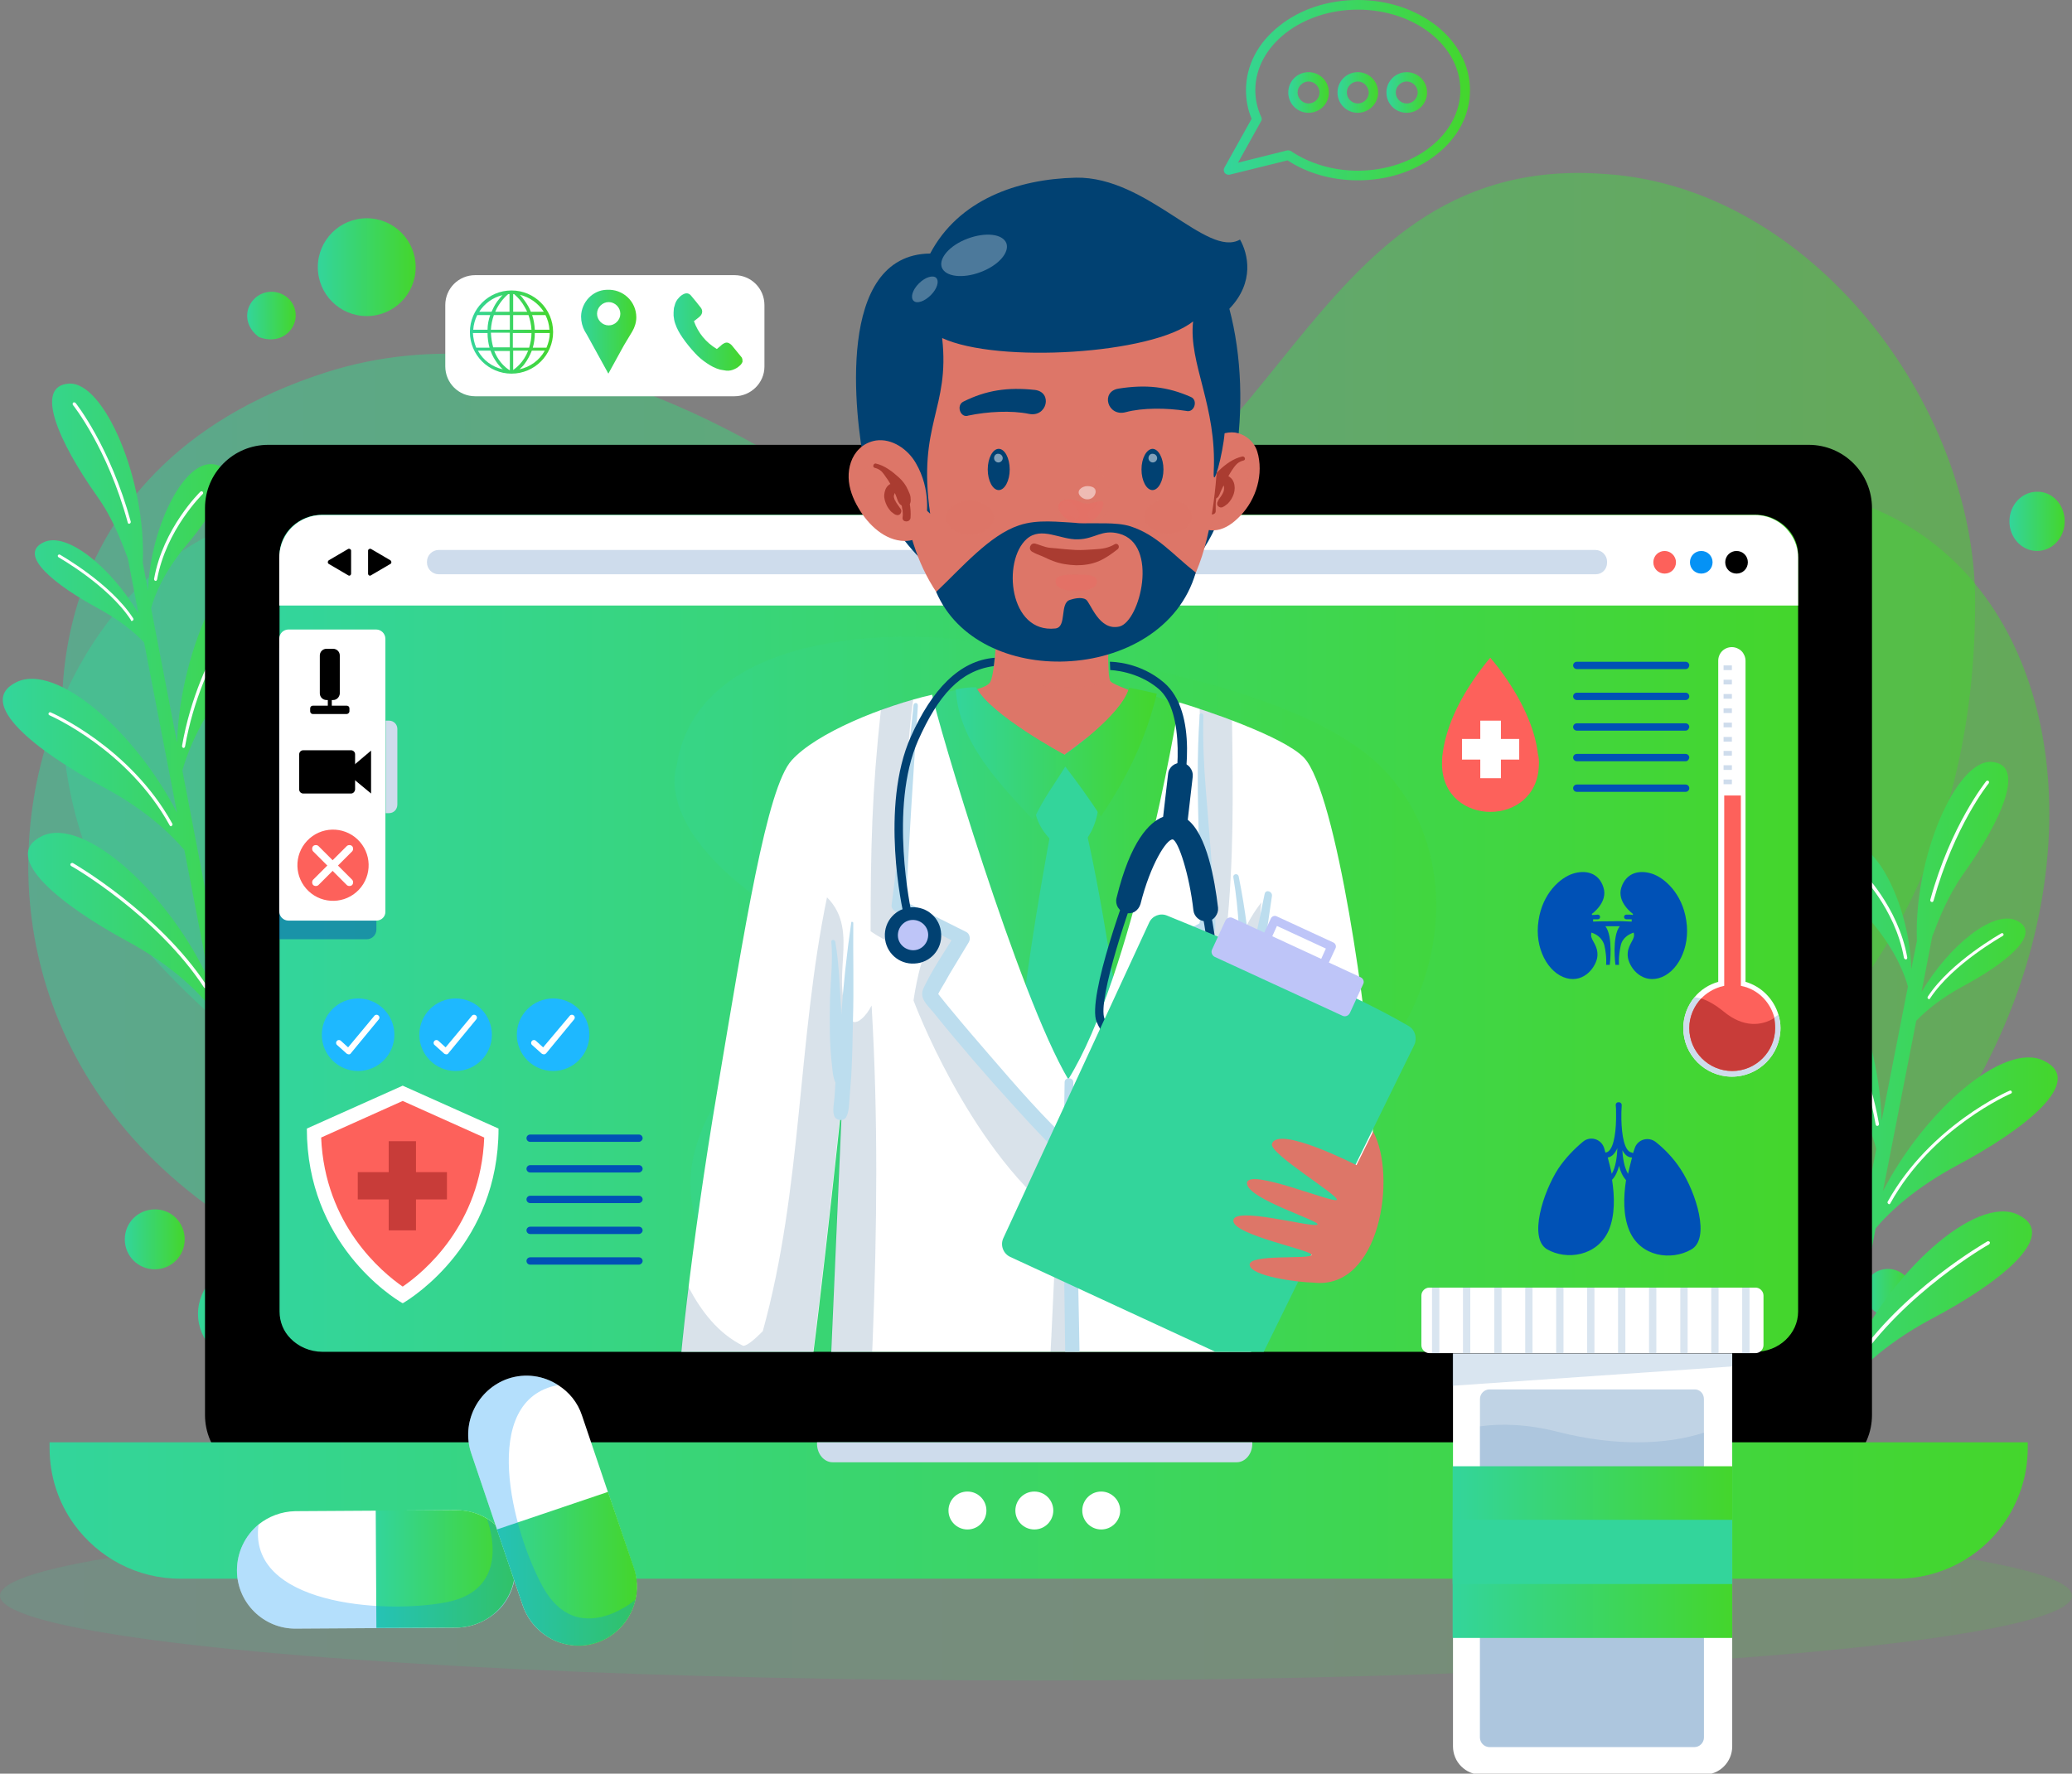 <?xml version="1.0" encoding="utf-8"?>
<!-- Generator: Adobe Illustrator 25.2.1, SVG Export Plug-In . SVG Version: 6.00 Build 0)  -->
<svg version="1.1" id="Camada_1" xmlns="http://www.w3.org/2000/svg" xmlns:xlink="http://www.w3.org/1999/xlink" x="0px" y="0px"
	 viewBox="0 0 622.6 533.1" style="enable-background:new 0 0 622.6 533.1;" xml:space="preserve">
<rect x="0" y="0" width="622.6" height="533.1" fill="#808080" stroke="none"/>
<style type="text/css">
	.st0{opacity:0.47;}
	.st1{fill:url(#SVGID_1_);}
	.st2{fill:url(#SVGID_2_);}
	.st3{fill:url(#SVGID_3_);}
	.st4{fill:url(#SVGID_4_);}
	.st5{fill:url(#SVGID_5_);}
	.st6{fill:url(#SVGID_6_);}
	.st7{fill:url(#SVGID_7_);}
	.st8{fill:url(#SVGID_8_);}
	.st9{fill:url(#SVGID_9_);}
	.st10{fill:url(#SVGID_10_);}
	.st11{fill:#FFFFFF;}
	.st12{fill:url(#SVGID_11_);}
	.st13{opacity:0.15;}
	.st14{fill:url(#SVGID_12_);}
	.st15{fill:url(#SVGID_13_);}
	.st16{opacity:0.31;}
	.st17{fill:url(#SVGID_14_);}
	.st18{fill:url(#SVGID_15_);}
	.st19{fill:#CEDCEC;}
	.st20{fill:#FD615B;}
	.st21{fill:#0592F5;}
	.st22{opacity:0.5;}
	.st23{fill:#0051B6;}
	.st24{fill:#C83C39;}
	.st25{fill:#1EB8FF;}
	.st26{fill:url(#SVGID_16_);}
	.st27{fill:url(#SVGID_17_);}
	.st28{fill:url(#SVGID_18_);}
	.st29{fill:url(#SVGID_19_);}
	.st30{fill:url(#SVGID_20_);}
	.st31{fill:url(#SVGID_21_);}
	.st32{fill:url(#SVGID_22_);}
	.st33{fill:url(#SVGID_23_);}
	.st34{opacity:0.3;}
	.st35{fill:url(#SVGID_24_);}
	.st36{fill:#81A7CB;}
	.st37{fill:url(#SVGID_25_);}
	.st38{fill:#33D59B;}
	.st39{clip-path:url(#SVGID_26_);}
	.st40{fill:#014172;}
	.st41{fill:#BCDDEE;}
	.st42{fill:#DD7668;}
	.st43{opacity:0.2;}
	.st44{fill:#AA3C31;}
	.st45{opacity:0.3;fill:#F06563;}
	.st46{opacity:0.2;fill:#DD7668;}
	.st47{opacity:0.5;fill:#FFFFFF;}
	.st48{opacity:0.24;fill:#DD7668;}
	.st49{opacity:0.45;}
	.st50{opacity:0.65;}
	.st51{fill:url(#SVGID_27_);}
	.st52{fill:#FCC1B1;}
	.st53{opacity:0.15;fill:#014172;}
	.st54{fill:url(#SVGID_28_);}
	.st55{fill:#BEC5F8;}
</style>
<g>
	<g>
		<g>
			<g class="st0">
				<g>
					<g>
						<linearGradient id="SVGID_1_" gradientUnits="userSpaceOnUse" x1="18.62" y1="266.319" x2="615.732" y2="266.319">
							<stop  offset="0" style="stop-color:#33D59B"/>
							<stop  offset="1" style="stop-color:#44D62C"/>
						</linearGradient>
						<path class="st1" d="M336.6,188.4c-26.6-3.9-51.7-14.7-73.4-31.1C230.7,132.8,162.8,91.2,98,111.9
							C8.7,140.5,8.3,223.4,31.6,268.3c23.3,45,188.3,176.7,402.2,155.8c191.4-18.8,228.7-233.5,126.6-272.3
							C471.8,118.1,441.6,204,336.6,188.4z"/>
					</g>
				</g>
			</g>
			<g class="st0">
				<g>
					<g>
						<linearGradient id="SVGID_2_" gradientUnits="userSpaceOnUse" x1="8.517" y1="228.511" x2="593.462" y2="228.511">
							<stop  offset="0" style="stop-color:#33D59B"/>
							<stop  offset="1" style="stop-color:#44D62C"/>
						</linearGradient>
						<path class="st2" d="M593.5,180.8c0-59.4-49.5-124.5-111.1-128.5c-1.1-0.1-2.2-0.1-3.3-0.2c-88.3-4.1-95,103.5-174.9,115.7
							c-79.9,12.1-140.9-49.2-236.4-9.2C-18,194.6-41.2,396.4,211,404.5C412.7,411,593.5,358,593.5,180.8z"/>
					</g>
				</g>
			</g>
			<g>
				<g>
					<g>
						<linearGradient id="SVGID_3_" gradientUnits="userSpaceOnUse" x1="527.74" y1="400.278" x2="555.287" y2="400.278">
							<stop  offset="0" style="stop-color:#33D59B"/>
							<stop  offset="1" style="stop-color:#44D62C"/>
						</linearGradient>
						<path class="st3" d="M555,397.9c1.5,6.4-3.3,12.7-10.7,14c-7.5,1.3-14.7-2.8-16.2-9.3c-1.5-6.4,3.3-12.7,10.7-14
							C546.2,387.3,553.5,391.5,555,397.9z"/>
					</g>
				</g>
			</g>
			<g>
				<g>
					<g>
						<linearGradient id="SVGID_4_" gradientUnits="userSpaceOnUse" x1="603.823" y1="156.665" x2="620.423" y2="156.665">
							<stop  offset="0" style="stop-color:#33D59B"/>
							<stop  offset="1" style="stop-color:#44D62C"/>
						</linearGradient>
						<path class="st4" d="M620.4,156.7c0,4.9-3.7,8.9-8.3,8.9c-4.6,0-8.3-4-8.3-8.9c0-4.9,3.7-8.9,8.3-8.9
							C616.7,147.7,620.4,151.7,620.4,156.7z"/>
					</g>
				</g>
			</g>
			<g>
				<g>
					<g>
						<linearGradient id="SVGID_5_" gradientUnits="userSpaceOnUse" x1="74.273" y1="94.847" x2="88.853" y2="94.847">
							<stop  offset="0" style="stop-color:#33D59B"/>
							<stop  offset="1" style="stop-color:#44D62C"/>
						</linearGradient>
						<path class="st5" d="M80.3,87.8c3.4-0.6,6.9,1.3,8.1,4.5c2.1,5.6-3.3,11.8-10.6,9c0,0,0,0,0,0C71.6,96.7,74.3,88.9,80.3,87.8z
							"/>
					</g>
				</g>
			</g>
			<g>
				<g>
					<g>
						<linearGradient id="SVGID_6_" gradientUnits="userSpaceOnUse" x1="560.313" y1="388.518" x2="574.895" y2="388.518">
							<stop  offset="0" style="stop-color:#33D59B"/>
							<stop  offset="1" style="stop-color:#44D62C"/>
						</linearGradient>
						<path class="st6" d="M574.7,387.3c0.9,3.9-1.5,7.6-5.5,8.3c-3.9,0.7-7.8-1.9-8.7-5.8c-0.9-3.9,1.5-7.6,5.5-8.3
							C569.9,380.8,573.8,383.4,574.7,387.3z"/>
					</g>
				</g>
			</g>
			<g>
				<linearGradient id="SVGID_7_" gradientUnits="userSpaceOnUse" x1="59.464" y1="394.942" x2="88.843" y2="394.942">
					<stop  offset="0" style="stop-color:#33D59B"/>
					<stop  offset="1" style="stop-color:#44D62C"/>
				</linearGradient>
				<circle class="st7" cx="74.2" cy="394.9" r="14.7"/>
			</g>
			<g>
				<linearGradient id="SVGID_8_" gradientUnits="userSpaceOnUse" x1="95.554" y1="80.285" x2="124.94" y2="80.285">
					<stop  offset="0" style="stop-color:#33D59B"/>
					<stop  offset="1" style="stop-color:#44D62C"/>
				</linearGradient>
				<circle class="st8" cx="110.2" cy="80.3" r="14.7"/>
			</g>
			<g>
				<linearGradient id="SVGID_9_" gradientUnits="userSpaceOnUse" x1="37.443" y1="372.463" x2="55.516" y2="372.463">
					<stop  offset="0" style="stop-color:#33D59B"/>
					<stop  offset="1" style="stop-color:#44D62C"/>
				</linearGradient>
				<path class="st9" d="M55.5,372.5c0,5-4,9-9,9c-5,0-9-4-9-9c0-5,4-9,9-9C51.5,363.4,55.5,367.5,55.5,372.5z"/>
			</g>
		</g>
		<g>
			<g>
				<g>
					<g>
						<g>
							<g>
								<linearGradient id="SVGID_10_" gradientUnits="userSpaceOnUse" x1="517.156" y1="327.992" x2="618.315" y2="327.992">
									<stop  offset="0" style="stop-color:#33D59B"/>
									<stop  offset="1" style="stop-color:#44D62C"/>
								</linearGradient>
								<path class="st10" d="M606.4,365.1c-12.8-6.2-39,17.8-50.6,44l7.8-39.9c4.2-5,11.9-12.2,24.6-19
									c19.7-10.5,38.8-25.2,25.9-31.4c-12-5.8-35.8,15-48.3,39.2l10-51.2c2.9-3,7.3-6.7,13.9-10.3c12.4-6.6,24.4-15.9,16.3-19.8
									c-7-3.4-20.4,7.6-28.6,21.4l3.2-16.6c1.9-5,4.6-12.1,9.4-18.9c11.3-15.8,19-32.9,8.4-33.6c-10.6-0.7-23.4,28.9-22.4,53.8
									l-1.7,8.5c-0.4-18.1-10.1-38.7-19.1-38.1c-9,0.6-1.3,13.7,7.7,24.5c6.8,8.2,9.4,15.2,10.4,18.8l-7.9,40.3
									c-0.8-28.7-16-61.2-30.3-60.2c-14.2,0.9-2.1,21.7,12.2,38.9c10.8,13,14.9,23.9,16.5,29.8l-9.5,48.4
									c-1.3-28.3-16.2-59.5-30.3-58.6c-14.2,0.9-5.2,16.2,10.8,35.6c10.9,13.2,15.6,25.8,17.5,32.5l-4.5,23l4.2,0.8l1.8-9.3
									c3.7-4.8,11.7-13.3,26.4-21.2C600.2,386,619.3,371.3,606.4,365.1z"/>
							</g>
						</g>
					</g>
				</g>
				<g>
					<g>
						<g>
							<g>
								<g>
									<path class="st11" d="M564,338.4c-0.2,0-0.3-0.2-0.4-0.4c-4.9-28.5-22-47.4-22.1-47.6c-0.2-0.2-0.2-0.5,0-0.7
										s0.5-0.2,0.7,0c0.2,0.2,17.4,19.2,22.4,48.1c0,0.3-0.1,0.5-0.4,0.6C564.1,338.4,564,338.4,564,338.4z"/>
								</g>
							</g>
						</g>
					</g>
				</g>
				<g>
					<g>
						<g>
							<g>
								<g>
									<path class="st11" d="M580.4,271.1C580.4,271.1,580.4,271.1,580.4,271.1c-0.3-0.1-0.4-0.3-0.4-0.6
										c6.2-22.6,16.7-35.5,16.8-35.7c0.2-0.2,0.5-0.2,0.7-0.1c0.2,0.2,0.2,0.5,0.1,0.7c-0.1,0.1-10.4,12.9-16.6,35.3
										C580.9,271,580.7,271.2,580.4,271.1z"/>
								</g>
							</g>
						</g>
					</g>
				</g>
				<g>
					<g>
						<g>
							<g>
								<g>
									<path class="st11" d="M579.6,300.3c-0.1,0-0.1,0-0.2-0.1c-0.2-0.1-0.3-0.4-0.1-0.7c7-10.6,22-18.9,22.1-19
										c0.2-0.1,0.5,0,0.6,0.2c0.1,0.2,0,0.5-0.2,0.6c-0.1,0.1-14.9,8.3-21.8,18.7C579.9,300.3,579.7,300.3,579.6,300.3z"/>
								</g>
							</g>
						</g>
					</g>
				</g>
				<g>
					<g>
						<g>
							<g>
								<g>
									<path class="st11" d="M567.5,361.9c0,0-0.1,0-0.1-0.1c-0.2-0.1-0.3-0.4-0.2-0.6c12.8-23,36.4-33.3,36.7-33.4
										c0.2-0.1,0.5,0,0.6,0.3c0.1,0.2,0,0.5-0.3,0.6c-0.2,0.1-23.6,10.2-36.2,33C567.9,361.9,567.7,362,567.5,361.9z"/>
								</g>
							</g>
						</g>
					</g>
				</g>
				<g>
					<g>
						<g>
							<g>
								<g>
									<path class="st11" d="M557.1,410.6c-0.1,0-0.1,0-0.2-0.1c-0.2-0.1-0.3-0.4-0.1-0.7c14.4-21.9,40.1-36.5,40.4-36.7
										c0.2-0.1,0.5,0,0.7,0.2c0.1,0.2,0,0.5-0.2,0.7c-0.3,0.1-25.7,14.7-40,36.4C557.5,410.5,557.3,410.6,557.1,410.6z"/>
								</g>
							</g>
						</g>
					</g>
				</g>
				<g>
					<g>
						<g>
							<g>
								<g>
									<path class="st11" d="M552.9,395.1c-0.2,0-0.3-0.2-0.4-0.4c-5.3-29.3-21.8-48.2-22-48.4c-0.2-0.2-0.2-0.5,0-0.7
										c0.2-0.2,0.5-0.2,0.7,0c0.2,0.2,16.9,19.3,22.2,48.8c0,0.3-0.1,0.5-0.4,0.6C553,395.1,552.9,395.1,552.9,395.1z"/>
								</g>
							</g>
						</g>
					</g>
				</g>
				<g>
					<g>
						<g>
							<g>
								<g>
									<path class="st11" d="M572.5,288.3c-0.2,0-0.3-0.2-0.4-0.4c-2.6-15-13.5-25.6-13.6-25.7c-0.2-0.2-0.2-0.5,0-0.7
										c0.2-0.2,0.5-0.2,0.7,0c0.1,0.1,11.2,10.9,13.9,26.3c0,0.3-0.1,0.5-0.4,0.6C572.6,288.3,572.5,288.3,572.5,288.3z"/>
								</g>
							</g>
						</g>
					</g>
				</g>
			</g>
			<g>
				<g>
					<g>
						<g>
							<g>
								<linearGradient id="SVGID_11_" gradientUnits="userSpaceOnUse" x1="0.843" y1="214.34" x2="101.949" y2="214.34">
									<stop  offset="0" style="stop-color:#33D59B"/>
									<stop  offset="1" style="stop-color:#44D62C"/>
								</linearGradient>
								<path class="st12" d="M12.6,251.3c12.8-6.2,38.9,17.9,50.5,44.1l-7.7-39.9c-4.2-5-11.9-12.3-24.5-19
									C11.2,225.9-7.8,211.2,5,205c12.1-5.8,35.8,15.1,48.2,39.3l-9.9-51.2c-2.8-3-7.3-6.7-13.9-10.3c-12.4-6.7-24.4-16-16.3-19.8
									c7-3.4,20.4,7.7,28.5,21.4l-3.2-16.6c-1.9-5-4.5-12.1-9.4-18.9c-11.2-15.9-18.9-32.9-8.3-33.6c10.6-0.7,23.3,29,22.2,53.8
									l1.6,8.5c0.5-18.1,10.2-38.7,19.2-38.1c9,0.6,1.3,13.7-7.8,24.5c-6.9,8.2-9.5,15.2-10.5,18.8l7.8,40.4
									c0.9-28.7,16.2-61.1,30.5-60.1c14.2,1,2,21.7-12.3,38.8c-10.8,12.9-15,23.9-16.6,29.7l9.3,48.4
									c1.4-28.3,16.4-59.4,30.4-58.5c14.2,1,5.1,16.2-11,35.5c-10.9,13.2-15.7,25.8-17.7,32.5l4.4,23l-4.2,0.8l-1.8-9.3
									c-3.7-4.9-11.6-13.4-26.3-21.3C18.8,272.3-0.3,257.5,12.6,251.3z"/>
							</g>
						</g>
					</g>
				</g>
				<g>
					<g>
						<g>
							<g>
								<g>
									<path class="st11" d="M55.2,224.8c0.2,0,0.3-0.2,0.4-0.4c5-28.5,22.1-47.3,22.3-47.5c0.2-0.2,0.2-0.5,0-0.7
										c-0.2-0.2-0.5-0.2-0.7,0c-0.2,0.2-17.5,19.2-22.5,48c0,0.3,0.1,0.5,0.4,0.6C55,224.8,55.1,224.8,55.2,224.8z"/>
								</g>
							</g>
						</g>
					</g>
				</g>
				<g>
					<g>
						<g>
							<g>
								<g>
									<path class="st11" d="M38.9,157.4C38.9,157.4,38.9,157.4,38.9,157.4c0.3-0.1,0.4-0.3,0.4-0.6
										c-6.2-22.6-16.5-35.6-16.6-35.7c-0.2-0.2-0.5-0.2-0.7-0.1c-0.2,0.2-0.2,0.5-0.1,0.7c0.1,0.1,10.4,13,16.5,35.4
										C38.4,157.3,38.7,157.5,38.9,157.4z"/>
								</g>
							</g>
						</g>
					</g>
				</g>
				<g>
					<g>
						<g>
							<g>
								<g>
									<path class="st11" d="M39.7,186.6c0.1,0,0.1,0,0.2-0.1c0.2-0.1,0.3-0.4,0.1-0.7c-6.9-10.6-21.9-19-22-19.1
										c-0.2-0.1-0.5,0-0.6,0.2c-0.1,0.2,0,0.5,0.2,0.6c0.1,0.1,14.9,8.4,21.7,18.8C39.3,186.6,39.5,186.7,39.7,186.6z"/>
								</g>
							</g>
						</g>
					</g>
				</g>
				<g>
					<g>
						<g>
							<g>
								<g>
									<path class="st11" d="M51.5,248.3c0,0,0.1,0,0.1-0.1c0.2-0.1,0.3-0.4,0.2-0.6c-12.7-23.1-36.3-33.4-36.6-33.5
										c-0.2-0.1-0.5,0-0.6,0.3c-0.1,0.2,0,0.5,0.3,0.6c0.2,0.1,23.6,10.3,36.1,33.1C51.1,248.3,51.3,248.4,51.5,248.3z"/>
								</g>
							</g>
						</g>
					</g>
				</g>
				<g>
					<g>
						<g>
							<g>
								<g>
									<path class="st11" d="M61.8,297c0.1,0,0.1,0,0.2-0.1c0.2-0.1,0.3-0.4,0.1-0.7c-14.4-21.9-40-36.7-40.2-36.8
										c-0.2-0.1-0.5,0-0.7,0.2c-0.1,0.2-0.1,0.5,0.2,0.7c0.3,0.1,25.7,14.8,39.9,36.5C61.4,297,61.6,297,61.8,297z"/>
								</g>
							</g>
						</g>
					</g>
				</g>
				<g>
					<g>
						<g>
							<g>
								<g>
									<path class="st11" d="M66.1,281.5c0.2,0,0.3-0.2,0.4-0.4c5.4-29.2,22-48.1,22.2-48.3c0.2-0.2,0.2-0.5,0-0.7
										c-0.2-0.2-0.5-0.2-0.7,0c-0.2,0.2-17,19.2-22.4,48.8c0,0.3,0.1,0.5,0.4,0.6C66,281.5,66,281.5,66.1,281.5z"/>
								</g>
							</g>
						</g>
					</g>
				</g>
				<g>
					<g>
						<g>
							<g>
								<g>
									<path class="st11" d="M46.8,174.6c0.2,0,0.3-0.2,0.4-0.4c2.7-15,13.6-25.6,13.7-25.7c0.2-0.2,0.2-0.5,0-0.7
										c-0.2-0.2-0.5-0.2-0.7,0c-0.1,0.1-11.2,10.9-13.9,26.2c0,0.3,0.1,0.5,0.4,0.6C46.7,174.6,46.7,174.6,46.8,174.6z"/>
								</g>
							</g>
						</g>
					</g>
				</g>
			</g>
		</g>
		<g>
			<g>
				<g class="st13">
					<linearGradient id="SVGID_12_" gradientUnits="userSpaceOnUse" x1="0" y1="479.619" x2="622.638" y2="479.619">
						<stop  offset="0" style="stop-color:#33D59B"/>
						<stop  offset="1" style="stop-color:#44D62C"/>
					</linearGradient>
					<ellipse class="st14" cx="311.3" cy="479.6" rx="311.3" ry="25.5"/>
				</g>
				<g>
					<g>
						<g>
							<path d="M562.5,152.7v272.6c0,10.5-8.5,19-19,19H80.6c-10.5,0-19-8.5-19-19V152.7c0-10.5,8.5-19,19-19h462.9
								C554,133.7,562.5,142.2,562.5,152.7z"/>
						</g>
						<g>
							<linearGradient id="SVGID_13_" gradientUnits="userSpaceOnUse" x1="83.917" y1="280.506" x2="540.293" y2="280.506">
								<stop  offset="0" style="stop-color:#33D59B"/>
								<stop  offset="1" style="stop-color:#44D62C"/>
							</linearGradient>
							<path class="st15" d="M540.3,166.8v227.4c0,6.7-5.8,12.1-12.9,12.1H96.9c-3.8,0-7.3-1.6-9.6-4c-2.1-2.1-3.3-5-3.3-8.1V166.8
								c0-6.7,5.8-12.1,12.9-12.1h430.5c2.4,0,4.6,0.6,6.5,1.7C537.7,158.5,540.3,162.4,540.3,166.8z"/>
						</g>
						<g class="st16">
							<linearGradient id="SVGID_14_" gradientUnits="userSpaceOnUse" x1="202.751" y1="289.502" x2="431.601" y2="289.502">
								<stop  offset="0" style="stop-color:#33D59B"/>
								<stop  offset="1" style="stop-color:#44D62C"/>
							</linearGradient>
							<path class="st17" d="M371.9,352.8c66.5-32.5,72-94,42.9-122.5c-31.9-31.2-132.1-38.6-132.1-38.6s-72.4-6.8-79.4,38.6
								c0,0-6.4,16,21.7,37.6s10,41-1.7,52.7c-11.7,11.7-28.6,43.1-0.6,62.4C251.4,402.7,371.9,352.8,371.9,352.8z"/>
						</g>
					</g>
					<g>
						<linearGradient id="SVGID_15_" gradientUnits="userSpaceOnUse" x1="14.879" y1="454.012" x2="609.331" y2="454.012">
							<stop  offset="0" style="stop-color:#33D59B"/>
							<stop  offset="1" style="stop-color:#44D62C"/>
						</linearGradient>
						<path class="st18" d="M609.3,433.5v1.7c0,8.6-2.8,16.5-7.4,23c-7.1,9.9-18.8,16.3-31.9,16.3H54.2c-13.1,0-24.7-6.4-31.9-16.3
							c-4.7-6.5-7.4-14.4-7.4-23v-1.7H609.3z"/>
					</g>
					<g>
						<g>
							<path class="st11" d="M316.5,454c0,3.1-2.5,5.7-5.7,5.7c-3.1,0-5.7-2.5-5.7-5.7c0-3.1,2.5-5.7,5.7-5.7
								C314,448.3,316.5,450.9,316.5,454z"/>
						</g>
						<g>
							<g>
								<path class="st11" d="M296.4,454c0,3.1-2.5,5.7-5.7,5.7c-3.1,0-5.7-2.5-5.7-5.7c0-3.1,2.5-5.7,5.7-5.7
									C293.9,448.3,296.4,450.9,296.4,454z"/>
							</g>
							<g>
								<path class="st11" d="M336.6,454c0,3.1-2.5,5.7-5.7,5.7c-3.1,0-5.7-2.5-5.7-5.7c0-3.1,2.5-5.7,5.7-5.7
									C334,448.3,336.6,450.9,336.6,454z"/>
							</g>
						</g>
					</g>
					<g>
						<path class="st19" d="M245.5,433.5v0.4c0,3.1,2.1,5.6,4.7,5.6h121.4c2.6,0,4.7-2.5,4.7-5.6v-0.4H245.5z"/>
					</g>
					<g>
						<g>
							<path class="st11" d="M540.3,167.6V182H83.9v-14.3c0-2.8,0.9-5.3,2.3-7.4c2.3-3.3,6.2-5.5,10.6-5.5h430.5
								c4.4,0,8.3,2.2,10.6,5.5C539.4,162.3,540.3,164.9,540.3,167.6z"/>
						</g>
						<g>
							<g>
								<path class="st20" d="M503.6,169c0,1.9-1.5,3.4-3.4,3.4c-1.9,0-3.4-1.5-3.4-3.4c0-1.9,1.5-3.4,3.4-3.4
									C502,165.6,503.6,167.1,503.6,169z"/>
							</g>
							<g>
								<path class="st21" d="M514.6,169c0,1.9-1.5,3.4-3.4,3.4c-1.9,0-3.4-1.5-3.4-3.4c0-1.9,1.5-3.4,3.4-3.4
									C513.1,165.6,514.6,167.1,514.6,169z"/>
							</g>
							<g>
								<path d="M525.2,169c0,1.9-1.5,3.4-3.4,3.4c-1.9,0-3.4-1.5-3.4-3.4c0-1.9,1.5-3.4,3.4-3.4C523.7,165.6,525.2,167.1,525.2,169
									z"/>
							</g>
						</g>
						<g>
							<path class="st19" d="M479.5,172.6H131.8c-1.9,0-3.5-1.6-3.5-3.5v-0.3c0-1.9,1.6-3.5,3.5-3.5h347.6c1.9,0,3.5,1.6,3.5,3.5
								v0.3C482.9,171.1,481.4,172.6,479.5,172.6z"/>
						</g>
						<g>
							<path d="M105.5,169v3.4c0,0.5-0.5,0.8-0.9,0.5l-2.9-1.7l-2.9-1.7c-0.4-0.2-0.4-0.8,0-1.1l2.9-1.7l2.9-1.7
								c0.4-0.2,0.9,0.1,0.9,0.5V169z"/>
						</g>
						<g>
							<path d="M110.6,169v3.4c0,0.5,0.5,0.8,0.9,0.5l2.9-1.7l2.9-1.7c0.4-0.2,0.4-0.8,0-1.1l-2.9-1.7l-2.9-1.7
								c-0.4-0.2-0.9,0.1-0.9,0.5V169z"/>
						</g>
					</g>
				</g>
			</g>
			<g>
				<polygon class="st20" points="133.8,314.5 133.8,314.7 133.6,314.6 				"/>
			</g>
			<g>
				<polygon class="st20" points="133.6,314.6 133.5,314.7 133.5,314.5 				"/>
			</g>
			<g>
				<g>
					<g class="st22">
						<path class="st23" d="M110.2,194.8H84c0,0-0.1,0-0.1,0v87.5c0,0,0.1,0,0.1,0h26.2c1.6,0,2.9-1.3,2.9-2.9v-81.8
							C113.1,196,111.8,194.8,110.2,194.8z"/>
					</g>
					<g>
						<path class="st11" d="M113.1,276.7H86.7c-1.6,0-2.8-1.3-2.8-2.8V192c0-1.6,1.3-2.8,2.8-2.8h26.3c1.6,0,2.8,1.3,2.8,2.8v81.9
							C115.9,275.5,114.6,276.7,113.1,276.7z"/>
					</g>
					<g>
						<g>
							<path d="M105.5,238.5H91.1c-0.6,0-1.2-0.5-1.2-1.2v-10.6c0-0.6,0.5-1.2,1.2-1.2h14.4c0.6,0,1.2,0.5,1.2,1.2v10.6
								C106.6,238,106.1,238.5,105.5,238.5z"/>
						</g>
						<g>
							<polygon points="111.5,225.6 111.5,238.5 106.3,234.2 106.3,230 							"/>
						</g>
					</g>
					<g>
						<path class="st19" d="M116.9,244.4h-1v-27.8h1c1.4,0,2.5,1.1,2.5,2.5v22.7C119.4,243.3,118.3,244.4,116.9,244.4z"/>
					</g>
					<g>
						<g>
							
								<ellipse transform="matrix(0.687 -0.727 0.727 0.687 -157.725 154.064)" class="st20" cx="100" cy="260.1" rx="10.7" ry="10.7"/>
						</g>
						<g>
							<g>
								<g>
									<path class="st11" d="M105,266.3c-0.3,0-0.6-0.1-0.8-0.3l-10.1-10.1c-0.4-0.4-0.4-1.2,0-1.6c0.4-0.4,1.2-0.4,1.6,0
										l10.1,10.1c0.4,0.4,0.4,1.2,0,1.6C105.6,266.2,105.3,266.3,105,266.3z"/>
								</g>
							</g>
							<g>
								<g>
									<path class="st11" d="M94.9,266.3c-0.3,0-0.6-0.1-0.8-0.3c-0.4-0.4-0.4-1.2,0-1.6l10.1-10.1c0.4-0.4,1.2-0.4,1.6,0
										c0.4,0.4,0.4,1.2,0,1.6L95.7,266C95.5,266.2,95.2,266.3,94.9,266.3z"/>
								</g>
							</g>
						</g>
					</g>
					<g>
						<g>
							<path d="M100.1,210.4h-2c-1.1,0-2-0.9-2-2V197c0-1.1,0.9-2,2-2h2c1.1,0,2,0.9,2,2v11.5C102,209.5,101.2,210.4,100.1,210.4z"
								/>
						</g>
						<g>
							<path d="M99.3,214.1h-0.4c-0.2,0-0.4-0.2-0.4-0.4v-6.4c0-0.2,0.2-0.4,0.4-0.4h0.4c0.2,0,0.4,0.2,0.4,0.4v6.4
								C99.7,213.9,99.5,214.1,99.3,214.1z"/>
						</g>
						<g>
							<path d="M104.2,214.6H94c-0.5,0-0.8-0.4-0.8-0.8v-0.9c0-0.5,0.4-0.8,0.8-0.8h10.2c0.5,0,0.8,0.4,0.8,0.8v0.9
								C105,214.2,104.6,214.6,104.2,214.6z"/>
						</g>
					</g>
				</g>
				<g>
					<g>
						<g>
							<path class="st11" d="M535,309c0,8-6.5,14.6-14.6,14.6c-8,0-14.6-6.5-14.6-14.6c0-3.5,1.3-6.8,3.4-9.3
								c1.8-2.2,4.3-3.8,7.1-4.6v-96.5c0-2.3,1.8-4.1,4.1-4.1c1.1,0,2.2,0.5,2.9,1.2c0.7,0.7,1.2,1.8,1.2,2.9v96.5
								c4.8,1.4,8.5,5.2,9.9,9.9C534.8,306.3,535,307.6,535,309z"/>
						</g>
						<g>
							<path class="st19" d="M535,309c0,8-6.5,14.6-14.6,14.6c-8,0-14.6-6.5-14.6-14.6c0-3.5,1.3-6.8,3.4-9.3
								c0.6,0.1,1.2,0.2,1.8,0.4c1.9,0.6,4.1,1.8,6.7,3.9c6,5,11.5,4.3,15.2,2c0.5-0.3,1-0.7,1.4-1C534.8,306.3,535,307.6,535,309z"
								/>
						</g>
						<g>
							<g>
								<path class="st19" d="M520.4,201.4h-2.5c0,0,0,0,0-0.1v-1.2c0,0,0-0.1,0-0.1h2.5c0,0,0,0,0,0.1L520.4,201.4
									C520.5,201.4,520.4,201.4,520.4,201.4z"/>
							</g>
							<g>
								<path class="st19" d="M520.4,205.7h-2.5c0,0,0,0,0-0.1v-1.2c0,0,0-0.1,0-0.1h2.5c0,0,0,0,0,0.1L520.4,205.7
									C520.5,205.7,520.4,205.7,520.4,205.7z"/>
							</g>
							<g>
								<path class="st19" d="M520.4,210h-2.5c0,0,0,0,0-0.1v-1.2c0,0,0-0.1,0-0.1h2.5c0,0,0,0,0,0.1L520.4,210
									C520.5,210,520.4,210,520.4,210z"/>
							</g>
							<g>
								<path class="st19" d="M520.4,214.3h-2.5c0,0,0,0,0-0.1V213c0,0,0-0.1,0-0.1h2.5c0,0,0,0,0,0.1L520.4,214.3
									C520.5,214.2,520.4,214.3,520.4,214.3z"/>
							</g>
							<g>
								<path class="st19" d="M520.4,218.6h-2.5c0,0,0,0,0-0.1v-1.2c0,0,0-0.1,0-0.1h2.5c0,0,0,0,0,0.1L520.4,218.6
									C520.5,218.5,520.4,218.6,520.4,218.6z"/>
							</g>
							<g>
								<path class="st19" d="M520.4,222.9h-2.5c0,0,0,0,0-0.1v-1.2c0,0,0-0.1,0-0.1h2.5c0,0,0,0,0,0.1L520.4,222.9
									C520.5,222.8,520.4,222.9,520.4,222.9z"/>
							</g>
							<g>
								<path class="st19" d="M520.4,227.1h-2.5c0,0,0,0,0-0.1v-1.2c0,0,0-0.1,0-0.1h2.5c0,0,0,0,0,0.1L520.4,227.1
									C520.5,227.1,520.4,227.1,520.4,227.1z"/>
							</g>
							<g>
								<path class="st19" d="M520.4,231.4h-2.5c0,0,0,0,0-0.1v-1.2c0,0,0-0.1,0-0.1h2.5c0,0,0,0,0,0.1L520.4,231.4
									C520.5,231.4,520.4,231.4,520.4,231.4z"/>
							</g>
							<g>
								<path class="st19" d="M520.4,235.7h-2.5c0,0,0,0,0-0.1v-1.2c0,0,0-0.1,0-0.1h2.5c0,0,0,0,0,0.1L520.4,235.7
									C520.5,235.7,520.4,235.7,520.4,235.7z"/>
							</g>
						</g>
						<g>
							<path class="st20" d="M533.4,309c0,7.1-5.8,12.9-12.9,12.9c-7.1,0-12.9-5.8-12.9-12.9c0-3.4,1.4-6.6,3.6-8.9h0
								c1.5-1.6,3.5-2.8,5.7-3.5l1.2-0.3v-57.2h5v57.2l1.2,0.3c4.5,1.3,7.8,5,8.9,9.4C533.3,307,533.4,308,533.4,309z"/>
						</g>
						<g>
							<path class="st24" d="M533.4,309c0,7.1-5.8,12.9-12.9,12.9c-7.1,0-12.9-5.8-12.9-12.9c0-3.4,1.4-6.6,3.6-8.9h0
								c1.9,0.6,4.1,1.8,6.7,3.9c6,5,11.5,4.3,15.2,2C533.3,307,533.4,308,533.4,309z"/>
						</g>
					</g>
					<g>
						<g>
							<path class="st23" d="M506.5,201.1h-32.7c-0.6,0-1.1-0.5-1.1-1.1c0-0.6,0.5-1.1,1.1-1.1h32.7c0.6,0,1.1,0.5,1.1,1.1
								C507.5,200.7,507.1,201.1,506.5,201.1z"/>
						</g>
						<g>
							<path class="st23" d="M506.5,210.4h-32.7c-0.6,0-1.1-0.5-1.1-1.1s0.5-1.1,1.1-1.1h32.7c0.6,0,1.1,0.5,1.1,1.1
								S507.1,210.4,506.5,210.4z"/>
						</g>
						<g>
							<path class="st23" d="M506.5,219.6h-32.7c-0.6,0-1.1-0.5-1.1-1.1c0-0.6,0.5-1.1,1.1-1.1h32.7c0.6,0,1.1,0.5,1.1,1.1
								C507.5,219.1,507.1,219.6,506.5,219.6z"/>
						</g>
						<g>
							<path class="st23" d="M506.5,228.8h-32.7c-0.6,0-1.1-0.5-1.1-1.1c0-0.6,0.5-1.1,1.1-1.1h32.7c0.6,0,1.1,0.5,1.1,1.1
								C507.5,228.3,507.1,228.8,506.5,228.8z"/>
						</g>
						<g>
							<path class="st23" d="M506.5,238h-32.7c-0.6,0-1.1-0.5-1.1-1.1s0.5-1.1,1.1-1.1h32.7c0.6,0,1.1,0.5,1.1,1.1
								S507.1,238,506.5,238z"/>
						</g>
					</g>
				</g>
				<g>
					<g>
						<path class="st20" d="M462.4,230c-0.5,18.7-28.6,18.7-29.1,0c0-1.1,0-2.4,0.2-3.6c0.6-4.6,2.2-9.2,4.1-13.2
							c4.3-8.9,10.2-15.5,10.2-15.5s7.4,8.2,11.6,18.7c1.3,3.2,2.3,6.7,2.7,10.1C462.4,227.7,462.5,228.9,462.4,230z"/>
					</g>
					<g>
						<g>
							<g>
								<polygon class="st11" points="456.5,222.1 456.5,228.3 451,228.3 451,233.9 444.8,233.9 444.8,228.3 439.3,228.3 
									439.3,222.1 444.8,222.1 444.8,216.6 451,216.6 451,222.1 								"/>
							</g>
						</g>
					</g>
				</g>
				<g>
					<g>
						<g>
							<g>
								<path class="st11" d="M149.8,339.2c0,34.4-25.6,50.6-28.6,52.4c-0.1,0-0.1,0.1-0.2,0.1c0,0-0.1-0.1-0.2-0.1
									c-3.1-1.8-28.6-18-28.6-52.4l28.6-12.8l0.2-0.1l0.2,0.1L149.8,339.2z"/>
							</g>
							<g>
								<path class="st20" d="M121,386.7c-6.2-4.3-23.4-18.5-24.5-44.8l24.5-11l24.5,11C144.5,368.2,127.3,382.4,121,386.7z"/>
							</g>
							<g>
								<polygon class="st24" points="134.3,352.3 125,352.3 125,343 116.8,343 116.8,352.3 107.5,352.3 107.5,360.5 116.8,360.5 
									116.8,369.8 125,369.8 125,360.5 134.3,360.5 								"/>
							</g>
						</g>
						<g>
							<g>
								<path class="st23" d="M192,343.2h-32.7c-0.6,0-1.1-0.5-1.1-1.1s0.5-1.1,1.1-1.1H192c0.6,0,1.1,0.5,1.1,1.1
									S192.5,343.2,192,343.2z"/>
							</g>
							<g>
								<path class="st23" d="M192,352.4h-32.7c-0.6,0-1.1-0.5-1.1-1.1s0.5-1.1,1.1-1.1H192c0.6,0,1.1,0.5,1.1,1.1
									S192.5,352.4,192,352.4z"/>
							</g>
							<g>
								<path class="st23" d="M192,361.6h-32.7c-0.6,0-1.1-0.5-1.1-1.1s0.5-1.1,1.1-1.1H192c0.6,0,1.1,0.5,1.1,1.1
									S192.5,361.6,192,361.6z"/>
							</g>
							<g>
								<path class="st23" d="M192,370.9h-32.7c-0.6,0-1.1-0.5-1.1-1.1s0.5-1.1,1.1-1.1H192c0.6,0,1.1,0.5,1.1,1.1
									S192.5,370.9,192,370.9z"/>
							</g>
							<g>
								<path class="st23" d="M192,380.1h-32.7c-0.6,0-1.1-0.5-1.1-1.1s0.5-1.1,1.1-1.1H192c0.6,0,1.1,0.5,1.1,1.1
									S192.5,380.1,192,380.1z"/>
							</g>
						</g>
					</g>
					<g>
						<g>
							<g>
								<circle class="st25" cx="136.9" cy="311" r="10.9"/>
							</g>
							<g>
								<g>
									<path class="st11" d="M134.1,316.9c-0.2,0-0.4-0.1-0.6-0.2l-2.9-2.6c-0.4-0.3-0.4-0.9-0.1-1.2c0.3-0.4,0.9-0.4,1.2-0.1
										l2.2,2l7.9-9.5c0.3-0.4,0.9-0.4,1.2-0.1c0.4,0.3,0.4,0.9,0.1,1.2l-8.4,10.2C134.6,316.8,134.4,316.9,134.1,316.9
										C134.1,316.9,134.1,316.9,134.1,316.9z"/>
								</g>
							</g>
						</g>
						<g>
							<g>
								<circle class="st25" cx="107.6" cy="311" r="10.9"/>
							</g>
							<g>
								<g>
									<path class="st11" d="M104.8,316.9c-0.2,0-0.4-0.1-0.6-0.2l-2.9-2.6c-0.4-0.3-0.4-0.9-0.1-1.2c0.3-0.4,0.9-0.4,1.2-0.1
										l2.2,2l7.9-9.5c0.3-0.4,0.9-0.4,1.2-0.1c0.4,0.3,0.4,0.9,0.1,1.2l-8.4,10.2C105.3,316.8,105.1,316.9,104.8,316.9
										C104.8,316.9,104.8,316.9,104.8,316.9z"/>
								</g>
							</g>
						</g>
						<g>
							<g>
								<circle class="st25" cx="166.2" cy="311" r="10.9"/>
							</g>
							<g>
								<g>
									<path class="st11" d="M171.2,305.3c0.3-0.4,0.9-0.4,1.2-0.1c0.4,0.3,0.4,0.9,0.1,1.2l-8.4,10.2c-0.2,0.2-0.4,0.3-0.6,0.3
										c0,0,0,0-0.1,0c-0.2,0-0.4-0.1-0.6-0.2l-2.9-2.6c-0.4-0.3-0.4-0.9-0.1-1.2c0.3-0.4,0.9-0.4,1.2-0.1l2.2,2"/>
								</g>
							</g>
						</g>
					</g>
				</g>
				<g>
					<g>
						<path class="st23" d="M505,351.4c-2.2-3.4-5-6.2-7.4-8.1c-2.2-1.8-5.5-0.9-6.4,1.8c-0.2,0.5-0.3,1-0.5,1.5
							c-0.1-0.1-0.2-0.1-0.4-0.2c-2.2-0.3-3-5.2-3.1-9.9c0-0.8,0-1.5,0-2.1c0-0.8,0.1-1.6,0.1-2.3c0-0.4-0.3-0.7-0.7-0.8
							c-0.1,0-0.1,0-0.2,0c-0.1,0-0.1,0-0.2,0c-0.4,0-0.7,0.4-0.7,0.8c0.1,0.7,0.1,1.5,0.1,2.3c0,0.6,0,1.3,0,2.1
							c-0.1,4.7-0.9,9.6-3.1,9.9c0,0-0.1,0-0.1,0c-0.1-0.5-0.3-0.9-0.4-1.4c-0.9-2.7-4.2-3.7-6.4-1.8c-2.4,2-5.2,4.8-7.4,8.1
							c-4.5,7-9,20.9-3.3,24.2c5.7,3.3,15,2.2,18.5-5.7c1.9-4.5,1.8-10.1,1-15.2c1-1,1.7-2.6,2.1-4.2c0.4,1.7,1.1,3.2,2.1,4.3
							c-0.8,5.1-0.9,10.7,1,15.2c3.4,8,12.7,9,18.5,5.7C514.1,372.4,509.6,358.4,505,351.4z M483.1,347.9c1.3-0.2,2.2-1.3,2.9-2.8
							c-0.1,2.5-0.5,5.8-1.7,7.7C483.9,351,483.5,349.4,483.1,347.9z M487.5,345.7c0.6,1.2,1.5,2.1,2.7,2.2c0,0,0.1,0,0.1,0
							c0,0,0.1,0,0.1,0c-0.4,1.5-0.8,3.2-1.2,4.9C488.1,351,487.6,348.1,487.5,345.7z"/>
					</g>
				</g>
				<g>
					<g>
						<path class="st23" d="M498.4,294c-5.5,1.5-9.1-3.6-9.3-6.7c-0.2-3,1.8-4.5,1.9-6.1c0-0.3,0-0.6-0.1-0.9
							c-1.3,0.4-3.4,1.5-3.9,3.9c-0.8,3.6-0.5,5.8-0.5,5.8h-1.1c0,0-1.1-8.5,1.3-11.6c-0.7,0-1.3,0-1.8,0h0c-0.1,0-0.2,0-0.3,0
							c0,0-0.1,0-0.1,0c-0.1,0-0.2,0-0.4,0h0c-0.5,0-1.1,0-1.7,0c2.4,3.1,1.3,11.6,1.3,11.6h-1.1c0,0,0.3-2.2-0.5-5.8
							c-0.6-2.4-2.6-3.5-3.9-3.9c-0.1,0.3-0.1,0.6-0.1,0.9c0.1,1.6,2.1,3,1.9,6.1c-0.2,3-3.8,8.2-9.3,6.7c-5.5-1.5-9.7-9-8.4-17.3
							c1.2-8.3,6.6-12.9,10.3-14.1c3.7-1.2,7.8-0.4,9.2,4.1c1.5,4.5-3.5,8-3.5,8c0,0.1,0.1,0.2,0.1,0.3c0.5,0,1,0,1.7-0.1h0
							c0.4,0,0.7,0.3,0.7,0.7c0,0.4-0.3,0.7-0.7,0.7c-0.5,0-1,0-1.4,0c0,0.3,0,0.5,0,0.7c1.6-0.1,4.4-0.1,5.8-0.1
							c1.4-0.1,4.2,0,5.8,0.1c0-0.2,0-0.5,0-0.7c-0.4,0-1,0-1.6,0c-0.2,0-0.4-0.1-0.5-0.2c-0.1-0.1-0.2-0.3-0.2-0.5
							c0-0.4,0.3-0.7,0.7-0.7c0.7,0,1.4,0,1.9,0.1c0-0.1,0.1-0.2,0.1-0.3c0,0-5-3.5-3.5-8c1.5-4.5,5.5-5.3,9.2-4.1
							c3.7,1.2,9.1,5.9,10.3,14.1C508,285,503.9,292.5,498.4,294z"/>
					</g>
				</g>
			</g>
		</g>
		<g>
			<g>
				<g>
					<path class="st11" d="M220.7,119.1h-77.9c-5,0-9-4-9-9V91.7c0-5,4-9,9-9h77.9c5,0,9,4,9,9v18.5
						C229.7,115.1,225.6,119.1,220.7,119.1z"/>
				</g>
				<g>
					<g>
						<linearGradient id="SVGID_16_" gradientUnits="userSpaceOnUse" x1="174.631" y1="99.586" x2="191.297" y2="99.586">
							<stop  offset="0" style="stop-color:#33D59B"/>
							<stop  offset="1" style="stop-color:#44D62C"/>
						</linearGradient>
						<path class="st26" d="M174.6,95.1c0,1.6,0.4,3.1,1.1,4.4c0.4,0.6,0.7,1.2,1.1,1.9l6,10.9l3.9-7.1c1-1.9,2.2-3.7,3.3-5.6
							c0.7-1.2,1.2-2.7,1.2-4.2c0-4.8-4-8.6-8.9-8.3C178.1,87.2,174.7,90.8,174.6,95.1z M179.4,94.3c0-1.9,1.6-3.5,3.5-3.5
							c1.9,0,3.5,1.6,3.5,3.5c0,1.9-1.6,3.5-3.5,3.5C181,97.8,179.4,96.2,179.4,94.3z"/>
					</g>
					<g>
						<g>
							<g>
								<linearGradient id="SVGID_17_" gradientUnits="userSpaceOnUse" x1="141.176" y1="99.822" x2="166.18" y2="99.822">
									<stop  offset="0" style="stop-color:#33D59B"/>
									<stop  offset="1" style="stop-color:#44D62C"/>
								</linearGradient>
								<path class="st27" d="M141.2,99.8c0,6.9,5.6,12.5,12.5,12.5c6.9,0,12.5-5.6,12.5-12.5c0-6.9-5.6-12.5-12.5-12.5
									C146.8,87.3,141.2,92.9,141.2,99.8z M148.2,104.4c-0.4-1.4-0.6-2.8-0.7-4.4h5.7v4.4H148.2z M151.1,111
									c-3.2-0.7-5.9-2.7-7.5-5.6h3.8c0.5,1.5,1.3,2.8,2.2,4C150.1,110,150.6,110.6,151.1,111z M153.2,105.4l0,5.9
									c-0.4-0.2-1.6-1-2.8-2.5c-0.8-1-1.4-2.1-1.9-3.3H153.2z M148.8,93.7c1.3-3,3.3-4.8,3.9-5.3c0.1,0,0.3,0,0.4,0v5.3H148.8z
									 M144,93.7c1.6-2.5,4.1-4.3,7-5c-0.6,0.6-1.1,1.3-1.6,1.9c-0.7,1-1.2,2-1.7,3.1H144z M147.5,99.1c0.1-1.5,0.4-3,0.9-4.4h4.8
									v4.4H147.5z M142.2,99.1c0.1-1.5,0.5-3,1.2-4.4h3.9c-0.5,1.4-0.8,2.9-0.8,4.4H142.2z M146.5,100.1c0,1.5,0.2,3,0.6,4.4h-4
									c-0.6-1.4-0.9-2.9-1-4.4H146.5z M160.7,100.1h4.5c0,1.5-0.4,3-1,4.4h-4.1C160.5,103.1,160.7,101.6,160.7,100.1z M154.2,93.7
									v-5.3c0.1,0,0.2,0,0.3,0c0.4,0.4,1.5,1.3,2.5,2.8c0.5,0.8,1,1.6,1.4,2.5H154.2z M158.8,94.7c0.5,1.4,0.8,2.9,0.9,4.4h-5.5
									v-4.4H158.8z M159.5,93.7c-0.4-1.1-1-2.1-1.7-3.1c-0.5-0.7-1-1.4-1.6-2c2.9,0.7,5.5,2.5,7.2,5.1H159.5z M159.7,100.1
									c0,1.6-0.3,3-0.7,4.4h-4.9v-4.4H159.7z M160.7,99.1c-0.1-1.5-0.3-3-0.8-4.4h4c0.7,1.4,1.1,2.8,1.2,4.4H160.7z M163.7,105.4
									c-1.6,2.9-4.4,4.9-7.6,5.6c0.5-0.5,1.1-1,1.5-1.6c0.9-1.2,1.6-2.5,2.2-4H163.7z M158.7,105.4c-1.4,3.6-3.8,5.3-4.5,5.8v-5.8
									H158.7z"/>
							</g>
						</g>
					</g>
					<g>
						<g>
							<linearGradient id="SVGID_18_" gradientUnits="userSpaceOnUse" x1="202.379" y1="99.709" x2="223.043" y2="99.709">
								<stop  offset="0" style="stop-color:#33D59B"/>
								<stop  offset="1" style="stop-color:#44D62C"/>
							</linearGradient>
							<path class="st28" d="M202.5,92.6c0.1-0.2,0.1-0.5,0.2-0.7c0.2-0.9,0.6-1.7,1.2-2.3c0.4-0.5,0.9-0.9,1.5-1.2
								c0.8-0.4,1.6-0.3,2.2,0.4c1,1.2,2,2.4,3,3.7c0.6,0.8,0.5,1.8-0.2,2.5c-0.5,0.5-1.1,0.9-1.7,1.4c-0.1,0.1-0.2,0.1-0.2,0.1
								c1.3,3.6,3.6,6.4,6.9,8.4c0.4-0.3,0.8-0.7,1.2-1c0.2-0.2,0.4-0.4,0.6-0.5c0.7-0.5,1.4-0.6,2.1-0.1c0.2,0.1,0.4,0.3,0.6,0.5
								c0.9,1.1,1.8,2.2,2.7,3.3c0.3,0.3,0.5,0.7,0.5,1.2c0,0.2,0,0.3,0,0.5c-0.2,0.3-0.3,0.6-0.5,0.8c-0.5,0.5-1.1,1-1.8,1.3
								c-0.8,0.4-1.7,0.6-2.6,0.5c-0.6-0.1-1.2-0.2-1.8-0.3c-1.5-0.4-2.8-1.1-4.1-2c-1.2-0.8-2.4-1.8-3.4-2.9
								c-1.4-1.5-2.7-3.1-3.8-4.7c-0.9-1.3-1.7-2.7-2.2-4.2c-0.3-0.8-0.4-1.6-0.5-2.4c0-0.3,0-0.7,0-1
								C202.4,93.4,202.5,93,202.5,92.6z"/>
						</g>
					</g>
				</g>
			</g>
			<g>
				<g>
					<g>
						<linearGradient id="SVGID_19_" gradientUnits="userSpaceOnUse" x1="367.616" y1="27.116" x2="441.635" y2="27.116">
							<stop  offset="0" style="stop-color:#33D59B"/>
							<stop  offset="1" style="stop-color:#44D62C"/>
						</linearGradient>
						<path class="st29" d="M408,54.2c-7.7,0-15.2-2.1-21.1-6l-17.4,4.3c-0.6,0.1-1.1-0.1-1.5-0.5c-0.3-0.5-0.4-1.1-0.1-1.6
							l8.2-14.7c-1.2-2.8-1.7-5.7-1.7-8.6c0-7.3,3.5-14.2,10-19.3C390.6,2.8,399,0,408,0s17.3,2.8,23.7,7.8c6.4,5.1,10,12,10,19.3
							c0,7.3-3.5,14.2-10,19.3C425.3,51.5,416.9,54.2,408,54.2z M387.1,45.2c0.3,0,0.6,0.1,0.8,0.2c5.6,3.8,12.7,5.9,20.1,5.9
							c17,0,30.8-10.9,30.8-24.2c0-13.4-13.8-24.2-30.8-24.2s-30.8,10.9-30.8,24.2c0,2.8,0.6,5.5,1.8,8.1c0.2,0.4,0.2,0.9-0.1,1.3
							L372,48.9l14.8-3.7C386.8,45.2,387,45.2,387.1,45.2z"/>
					</g>
				</g>
				<g>
					<g>
						<g>
							<g>
								<g>
									<linearGradient id="SVGID_20_" gradientUnits="userSpaceOnUse" x1="416.668" y1="27.783" x2="428.822" y2="27.783">
										<stop  offset="0" style="stop-color:#33D59B"/>
										<stop  offset="1" style="stop-color:#44D62C"/>
									</linearGradient>
									<path class="st30" d="M422.7,33.9c-3.4,0-6.1-2.7-6.1-6.1s2.7-6.1,6.1-6.1c3.4,0,6.1,2.7,6.1,6.1S426.1,33.9,422.7,33.9z
										 M422.7,24.5c-1.8,0-3.3,1.5-3.3,3.3c0,1.8,1.5,3.3,3.3,3.3c1.8,0,3.3-1.5,3.3-3.3C426,26,424.5,24.5,422.7,24.5z"/>
								</g>
							</g>
						</g>
					</g>
					<g>
						<g>
							<g>
								<g>
									<linearGradient id="SVGID_21_" gradientUnits="userSpaceOnUse" x1="401.901" y1="27.783" x2="414.055" y2="27.783">
										<stop  offset="0" style="stop-color:#33D59B"/>
										<stop  offset="1" style="stop-color:#44D62C"/>
									</linearGradient>
									<path class="st31" d="M408,33.9c-3.4,0-6.1-2.7-6.1-6.1s2.7-6.1,6.1-6.1s6.1,2.7,6.1,6.1S411.3,33.9,408,33.9z M408,24.5
										c-1.8,0-3.3,1.5-3.3,3.3c0,1.8,1.5,3.3,3.3,3.3c1.8,0,3.3-1.5,3.3-3.3C411.2,26,409.8,24.5,408,24.5z"/>
								</g>
							</g>
						</g>
					</g>
					<g>
						<g>
							<g>
								<g>
									<linearGradient id="SVGID_22_" gradientUnits="userSpaceOnUse" x1="387.134" y1="27.783" x2="399.288" y2="27.783">
										<stop  offset="0" style="stop-color:#33D59B"/>
										<stop  offset="1" style="stop-color:#44D62C"/>
									</linearGradient>
									<path class="st32" d="M393.2,33.9c-3.4,0-6.1-2.7-6.1-6.1s2.7-6.1,6.1-6.1s6.1,2.7,6.1,6.1S396.6,33.9,393.2,33.9z
										 M393.2,24.5c-1.8,0-3.3,1.5-3.3,3.3c0,1.8,1.5,3.3,3.3,3.3c1.8,0,3.3-1.5,3.3-3.3C396.5,26,395,24.5,393.2,24.5z"/>
								</g>
							</g>
						</g>
					</g>
				</g>
			</g>
		</g>
		<g>
			<g>
				<g>
					<g>
						<g>
							<path class="st11" d="M137.3,489.2l-48.4,0.3c-9.7,0.1-17.7-7.8-17.7-17.5c0-5.5,2.5-10.5,6.5-13.8c3-2.4,6.8-3.9,11-4
								l48.4-0.3c3.3,0,6.5,0.9,9.2,2.5c0,0,0,0,0,0h0c5.1,3.1,8.5,8.6,8.6,15c0,4.8-1.9,9.3-5.1,12.5
								C146.5,487.1,142.1,489.1,137.3,489.2z"/>
						</g>
						<g>
							<linearGradient id="SVGID_23_" gradientUnits="userSpaceOnUse" x1="112.84" y1="471.599" x2="154.775" y2="471.599">
								<stop  offset="0" style="stop-color:#33D59B"/>
								<stop  offset="1" style="stop-color:#44D62C"/>
							</linearGradient>
							<path class="st33" d="M137.3,489.2l-24.2,0.1l-0.2-35.3l24.2-0.1c9.7-0.1,17.7,7.8,17.7,17.5c0,4.8-1.9,9.3-5.1,12.5
								C146.5,487.1,142.1,489.1,137.3,489.2z"/>
						</g>
					</g>
					<g class="st34">
						<path class="st21" d="M137.3,489.2l-48.4,0.3c-9.7,0.1-17.7-7.8-17.7-17.5c0-5.5,2.5-10.5,6.5-13.8c-3.4,24,37.3,27,56.3,23.4
							c20.7-3.9,12.4-24.8,12.3-25.1h0c5.1,3.1,8.5,8.6,8.6,15c0,4.8-1.9,9.3-5.1,12.5C146.5,487.1,142.1,489.1,137.3,489.2z"/>
					</g>
				</g>
				<g>
					<g>
						<g>
							<path class="st11" d="M157.1,482.6l-15.5-45.8c-3.1-9.2,1.9-19.2,11-22.4c5.3-1.8,10.8-0.9,15.1,1.9c3.3,2.1,5.9,5.2,7.2,9.2
								l15.5,45.8c1.1,3.2,1.2,6.4,0.5,9.5c0,0,0,0,0,0l0,0c-1.3,5.8-5.5,10.8-11.5,12.8c-4.6,1.6-9.4,1.1-13.5-0.9
								C162,490.7,158.7,487.2,157.1,482.6z"/>
						</g>
						<g>
							<linearGradient id="SVGID_24_" gradientUnits="userSpaceOnUse" x1="149.36" y1="471.458" x2="191.449" y2="471.458">
								<stop  offset="0" style="stop-color:#33D59B"/>
								<stop  offset="1" style="stop-color:#44D62C"/>
							</linearGradient>
							<path class="st35" d="M157.1,482.6l-7.8-22.9l33.4-11.3l7.8,22.9c3.1,9.2-1.9,19.2-11,22.4c-4.6,1.6-9.4,1.1-13.5-0.9
								C162,490.7,158.7,487.2,157.1,482.6z"/>
						</g>
					</g>
					<g class="st34">
						<path class="st21" d="M157.1,482.6l-15.5-45.8c-3.1-9.2,1.9-19.2,11-22.4c5.3-1.8,10.8-0.9,15.1,1.9
							c-23.9,4.4-13.9,43.9-4.5,60.8c10.3,18.4,27.5,4,27.7,3.7l0,0c-1.3,5.8-5.5,10.8-11.5,12.8c-4.6,1.6-9.4,1.1-13.5-0.9
							C162,490.7,158.7,487.2,157.1,482.6z"/>
					</g>
				</g>
			</g>
			<g>
				<g>
					<g>
						<g>
							<g>
								<path class="st11" d="M529.9,389.4v14.9c0,1.3-1.1,2.4-2.4,2.4h-98c-1.3,0-2.4-1.1-2.4-2.4v-14.9c0-1.3,1.1-2.4,2.4-2.4h98
									C528.8,387,529.9,388.1,529.9,389.4z"/>
							</g>
							<g>
								<g class="st34">
									<g>
										<rect x="430.3" y="387" class="st36" width="2.2" height="19.7"/>
									</g>
								</g>
								<g class="st34">
									<g>
										<rect x="439.6" y="387" class="st36" width="2.2" height="19.7"/>
									</g>
								</g>
								<g class="st34">
									<g>
										<rect x="449" y="387" class="st36" width="2.2" height="19.7"/>
									</g>
								</g>
								<g class="st34">
									<g>
										<rect x="458.3" y="387" class="st36" width="2.2" height="19.7"/>
									</g>
								</g>
								<g class="st34">
									<g>
										<rect x="467.6" y="387" class="st36" width="2.2" height="19.7"/>
									</g>
								</g>
								<g class="st34">
									<g>
										<rect x="476.9" y="387" class="st36" width="2.2" height="19.7"/>
									</g>
								</g>
								<g class="st34">
									<g>
										<rect x="486.2" y="387" class="st36" width="2.2" height="19.7"/>
									</g>
								</g>
								<g class="st34">
									<g>
										<rect x="495.5" y="387" class="st36" width="2.2" height="19.7"/>
									</g>
								</g>
								<g class="st34">
									<g>
										<rect x="504.9" y="387" class="st36" width="2.2" height="19.7"/>
									</g>
								</g>
								<g class="st34">
									<g>
										<rect x="514.2" y="387" class="st36" width="2.2" height="19.7"/>
									</g>
								</g>
								<g class="st34">
									<g>
										<rect x="523.5" y="387" class="st36" width="2.2" height="19.7"/>
									</g>
								</g>
							</g>
						</g>
						<g>
							<path class="st11" d="M520.5,406.8v118.1c0,4.7-3.8,8.5-8.5,8.5h-66.9c-4.7,0-8.5-3.8-8.5-8.5V406.8H520.5z"/>
						</g>
						<g class="st34">
							<g>
								<polygon class="st36" points="520.5,410.7 436.5,416.5 436.5,406.8 520.5,406.8 								"/>
							</g>
						</g>
					</g>
					<g class="st34">
						<g>
							<path class="st36" d="M512,430.6v91.6c0,1.6-1.3,2.9-2.9,2.9h-61.5c-1.6,0-2.9-1.3-2.9-2.9v-93.5c6.4-0.9,14.2-0.7,23.6,1.7
								C485.7,434.8,500.9,434.2,512,430.6z"/>
						</g>
					</g>
					<g class="st22">
						<path class="st36" d="M512,420.5v101.7c0,1.6-1.3,2.9-2.9,2.9h-61.5c-1.6,0-2.9-1.3-2.9-2.9V420.5c0-1.6,1.3-2.9,2.9-2.9h61.4
							C510.7,417.5,512,418.8,512,420.5z"/>
					</g>
					<g>
						<g>
							<linearGradient id="SVGID_25_" gradientUnits="userSpaceOnUse" x1="436.522" y1="466.486" x2="520.556" y2="466.486">
								<stop  offset="0" style="stop-color:#33D59B"/>
								<stop  offset="1" style="stop-color:#44D62C"/>
							</linearGradient>
							<rect x="436.5" y="440.7" class="st37" width="84" height="51.6"/>
						</g>
						<g>
							<rect x="436.5" y="456.8" class="st38" width="84" height="19.3"/>
						</g>
					</g>
				</g>
			</g>
		</g>
	</g>
	<g>
		<defs>
			<rect id="SVGID_55_" x="175.3" y="44" width="282.3" height="362.3"/>
		</defs>
		<clipPath id="SVGID_26_">
			<use xlink:href="#SVGID_55_"  style="overflow:visible;"/>
		</clipPath>
		<g class="st39">
			<path class="st40" d="M249,669.4c5.6,5.9,16.7,5.9,29,1.9c9-3,20.4-17.8,20.4-17.8s0.8-8.8-3.2-18.6h-31.1c0,0,0.1,7.2-6.1,13
				C250.9,654.4,243.7,663.8,249,669.4z"/>
			<path class="st40" d="M378.8,669.4c-5.6,5.9-16.7,5.9-29,1.9c-9-3-20.4-17.8-20.4-17.8s-0.8-8.8,3.2-18.6h31.1
				c0,0-0.1,7.2,6.1,13C376.8,654.4,384,663.8,378.8,669.4z"/>
			<polygon class="st41" points="254.1,467 259.6,640.4 301.1,640.4 313.1,495.4 327.7,640.4 369.3,640.4 373.6,468.1 			"/>
			<g>
				<path class="st40" d="M355,172.6c-18,14.8-30.9,16.4-53.7,10c-20.5-5.4-34.9-22.9-41.5-42.8c-2.9-14.6-8.9-63.3,19.7-63.6
					c8.5-16.1,26.1-22.4,43.8-22.8c21.5-0.4,39.4,24.3,49.3,18.6c2.4,4.2,4.5,12.8-3.2,20.8C376.9,121,371.4,159.2,355,172.6z"/>
				<g>
					<path class="st42" d="M333.5,182.4c-0.3,4.1-1.1,20.9,0.2,22.4c1.1,1.3,13.8,5.8,18.3,6.3c-1.6,7.6-20.5,31.8-27.8,34.3
						c-0.4,0.1-0.8,0.3-1.2,0.2c-0.5,0-0.9-0.3-1.3-0.5c-14.7-8.6-30.4-20.9-37.4-36.4c1.8-0.1,12.1-1.2,13.3-3.8
						c1.4-3,2.4-16.7,1.3-22.5L333.5,182.4z"/>
					<g class="st43">
						<g>
							<path class="st42" d="M298.3,202.3c1.2-6.3,1.3-15.9,0.6-19.8l34.7,0c-0.2,3.2-1.2,16.7-0.1,21.7
								C323.4,209.2,306.9,205.6,298.3,202.3z"/>
						</g>
					</g>
				</g>
				<g>
					<path class="st42" d="M362.5,134.7c0.4-0.7,0.9-1.4,1.4-2c1.7-2,4.5-3,7.2-2.7c2.6,0.4,5,2.1,6.2,4.5c0.4,0.8,0.6,1.6,0.8,2.4
						c1.5,6.9-1.2,14.4-6.4,19.1c-1.9,1.8-4.3,3.3-7,3.4c-1.1,0.1-2.3-0.2-3.3-0.8c-0.8-0.6-1.4-1.6-1.8-2.6
						C358.2,152.5,357.7,142.6,362.5,134.7z"/>
					<g class="st43">
						<g>
							<path class="st42" d="M374.4,137.3c2.6,2.3-0.4,13.3-4.5,17.1c-1.5,1.4-3.5,2.6-5.6,2.7c-0.9,0-1.9-0.1-2.6-0.7
								c-0.7-0.5-1.1-1.3-1.4-2.1C359.2,151.6,368.2,132,374.4,137.3z"/>
						</g>
					</g>
					<g>
						<path class="st44" d="M373.3,137.2c-2.7,0.6-5,2.3-7,4.2c-1.1,1-2,2.2-2.6,3.6c-0.3,0.7-0.7,1.4-0.8,2.2
							c-0.1,0.4-0.2,0.9-0.1,1.4c0.1,0.4,0.3,0.7,0.4,1.1c0-0.2,0-0.4,0-0.7c-0.3,1.5-0.4,3-0.3,4.5c0.1,1.5,2.5,1.5,2.4,0
							c0-0.7,0-1.5,0-2.2c0-0.4,0.1-0.7,0.1-1.1c0-0.1,0.1-0.4-0.1-0.2c0.1-0.2,0.5-0.4,0.7-0.6c0.5-0.7,0.7-1.5,1.1-2.3
							c0.3-0.6,0.6-1.3,0.9-1.9c0.7-1.3,1.4-2.7,2.2-3.9c0.4-0.6,0.9-1.3,1.4-1.8c0.6-0.6,1.3-0.9,2.1-1.1
							C374.4,138.2,374.1,137.1,373.3,137.2L373.3,137.2z"/>
					</g>
					<g>
						<path class="st44" d="M367,146.1c0,0,0.1-0.1,0.1-0.1C367.3,145.8,366.8,146.2,367,146.1c0.1-0.1,0.2-0.1,0.3-0.2
							c0,0,0.1-0.1,0.1-0.1c0,0-0.4,0.1-0.1,0.1c0.1,0,0.2-0.1,0.3-0.1c0.2-0.1-0.2,0-0.2,0c0,0,0.1,0,0.2,0c0,0,0.1,0,0.2,0
							c0.1,0-0.3,0-0.3,0c0,0,0.1,0,0.1,0c0.1,0,0.3,0.1,0,0c-0.3-0.1-0.1,0,0,0c0.1,0,0.2,0.2,0,0c-0.2-0.2,0,0,0,0
							c0.2,0.2,0,0-0.1-0.1c0,0.1,0.1,0.1,0.1,0.2c0,0.1,0.1,0.1,0.1,0.2c0,0-0.1-0.3-0.1-0.2c0,0,0,0.1,0.1,0.1
							c0.1,0.2,0.1,0.4,0.1,0.5c0.1,0.3,0-0.3,0,0c0,0.1,0,0.2,0,0.3c0,0.1,0,0.2,0,0.3c0,0,0,0.1,0,0.1c0,0,0.1-0.3,0-0.2
							c0,0.2-0.1,0.4-0.1,0.6c0,0.1-0.1,0.2-0.1,0.3c0,0,0,0.1-0.1,0.1c0,0,0.1-0.3,0.1-0.1c-0.1,0.2-0.2,0.4-0.3,0.6
							c-0.2,0.4-0.5,0.8-0.8,1.2c-0.1,0.1-0.1,0.2-0.2,0.3c0,0-0.2,0.3-0.1,0.2c0.1-0.1,0,0,0,0c-0.1,0.1-0.2,0.2-0.2,0.3
							c0,0.1,0,0.1,0,0c0.1-0.1,0.1-0.1,0,0.1c-0.1,0.1-0.1,0.1-0.1,0.2c-0.3,0.4-0.2,1.1,0.2,1.4c0.4,0.4,0.9,0.4,1.4,0.2
							c0.2-0.1,0,0-0.1,0c0,0,0.1-0.1,0.2-0.1c0.2-0.1,0.3-0.1,0.5-0.3c0.3-0.2,0.5-0.4,0.8-0.6c0.4-0.4,0.8-0.9,1.1-1.4
							c0.6-1,1-2.1,1-3.3c0-1.1-0.3-2.2-1.1-3c-0.6-0.6-1.5-1-2.3-0.9c-0.9,0.1-1.7,0.5-2.4,1.1c-0.5,0.5-0.6,1.5,0,2
							C365.6,146.6,366.4,146.6,367,146.1L367,146.1z"/>
					</g>
				</g>
				<path class="st42" d="M271.9,150.5c0.1,4.9,4.9,39.6,36.7,45.6c16.2,3.1,35-1.3,46.3-16.2c14.1-18.4,11.6-64.1,9.4-71.6
					c-5.2-17.9-21.4-28.2-41.9-27.5C275.3,82.4,271.2,114.6,271.9,150.5z"/>
				<g>
					<path class="st40" d="M339.7,158.2c-4.4-1.4-10.7-0.7-15.6-1c-6.1-0.3-12.3-1.2-17.9,0.7c-8.8,2.9-17.2,12.7-24.9,20
						c6.3,14.7,22.7,21.6,39,20.9c17.1-0.7,34.1-9.7,39-26.7C352.3,166.6,347.7,160.8,339.7,158.2z M336.4,188.3
						c-6.2,1.5-8.7-7.2-10.1-8.1c-1.4-0.9-3.9-0.2-4.8,0.1c-3.2,1-0.8,8.2-4.4,8.6c-13.9,1.5-16-20.3-8.6-26.9
						c4.4-3.9,10.2,0.3,15.4,0.1c5.2-0.1,7.1-3.1,12.4-1.7C348.3,163.6,342.6,186.7,336.4,188.3z"/>
				</g>
				<g>
					<path class="st44" d="M334.9,163.6c-1.8,1.1-3.8,1.4-5.9,1.5c-1.9,0.1-3.9,0.3-5.8,0.2c-2-0.1-4-0.3-5.9-0.5
						c-1-0.1-2.1-0.1-3.1-0.4c-1.1-0.3-2-0.7-3.1-1c-1.4-0.4-2.3,1.6-1,2.4c1,0.6,2.1,1,3.1,1.4c1.1,0.5,2.1,1,3.2,1.4
						c2.3,0.9,4.6,1.2,7,1.3c2.3,0,4.5-0.3,6.7-1.2c2.1-0.9,3.9-2.2,5.7-3.6C336.7,164.4,335.9,163,334.9,163.6L334.9,163.6z"/>
				</g>
				<path class="st45" d="M317.2,174.8c0,2.1,2.8,2.8,6.2,2.8c3.4,0,6.2-0.8,6.2-2.8c0-2.1-2.8-2.1-6.2-2.1
					C320,172.7,317.2,172.8,317.2,174.8z"/>
				<g>
					<path class="st40" d="M291,124.9c5.7-1.2,12.9-1.6,18.2-0.5c5.4,1.1,7.2-6.5,1.8-7.2c-8.2-0.9-14.7,0.1-21.5,3.5
						C287.2,121.8,288.6,125.8,291,124.9L291,124.9z"/>
				</g>
				<g>
					<path class="st40" d="M356.4,123.5c-5.8-0.9-13-1-18.2,0.4c-5.4,1.4-7.6-6.2-2.1-7.1c8.2-1.3,14.7-0.6,21.7,2.5
						C360.1,120.2,358.9,124.2,356.4,123.5L356.4,123.5z"/>
				</g>
				<path class="st40" d="M343,141.1c0,3.4,1.5,6.2,3.3,6.2c1.8,0,3.3-2.8,3.3-6.2c0-3.4-1.5-6.2-3.3-6.2
					C344.5,135,343,137.7,343,141.1z"/>
				<path class="st40" d="M296.8,141.1c0,3.4,1.5,6.2,3.3,6.2s3.3-2.8,3.3-6.2c0-3.4-1.5-6.2-3.3-6.2S296.8,137.7,296.8,141.1z"/>
				<path class="st46" d="M343.8,155.3c0,2.8,3.2,5.1,7.2,5.1c4,0,7.2-2.3,7.2-5.1c0-2.8-3.2-5.1-7.2-5.1
					C347,150.1,343.8,152.4,343.8,155.3z"/>
				<path class="st46" d="M284.3,155.6c0,2.8,3.2,5.1,7.2,5.1s7.2-2.3,7.2-5.1c0-2.8-3.2-5.1-7.2-5.1S284.3,152.8,284.3,155.6z"/>
				<g>
					<path class="st45" d="M324.9,151c-4.4-2.3-9.5,0-5.4,4.1c3.8,3.8,9.9,2.7,11.7-2.2C333,148.2,327.9,152.5,324.9,151z"/>
					<path class="st47" d="M326.7,146.1c-1.6,0-3.6,1.5-2,3.1c1.5,1.5,3.8,1,4.4-0.8C329.8,146.6,328,146.1,326.7,146.1z"/>
					<g class="st43">
						<g>
							<path class="st42" d="M326,135.9c0.4,3.3,1.2,6.5,2.3,9.6c0.4,1.2,1,2.5,1.2,3.8c0.1,0.8,0,1.9-0.4,2.7
								c-0.3,0.9-1.2,1.1-1.8,1.7c-0.8,0.8-0.5,2.3,0.7,2.6c2.5,0.6,5.1-2.2,5.7-4.4c0.6-2.3,0-4.5-1-6.5c-0.8-1.7-1.7-3.5-2.7-5.1
								c-0.5-0.8-1-1.7-1.5-2.5c-0.4-0.7-0.9-1.5-1.1-2.3C327.1,134.6,325.9,135,326,135.9L326,135.9z"/>
						</g>
					</g>
					<g class="st43">
						<g>
							<path class="st42" d="M324.3,154.1c-0.1-0.2-0.2-0.4-0.3-0.6c0,0.1,0.1,0.2,0.1,0.3c-0.1-0.3-0.3-0.6-0.4-0.9
								c-0.2-0.3-0.4-0.6-0.7-0.9c0.1,0.1,0.2,0.2,0.2,0.3c-0.2-0.3-0.4-0.5-0.6-0.7c0.1,0.1,0.2,0.2,0.3,0.4c0,0,0,0,0,0
								c0.1,0.3,0.2,0.6,0.3,0.9c0-0.2,0-0.5-0.1-0.5c-0.1-0.3-0.3-0.6-0.5-0.9c-0.1-0.2-0.4-0.3-0.5-0.4c-0.1-0.1-0.3-0.2-0.4-0.2
								c0.3,0.3,0.5,0.5,0.8,0.8c0,0,0,0,0,0c-0.1-0.3-0.3-0.5-0.6-0.6c-0.1-0.1-0.3-0.2-0.5-0.3c-0.3-0.1-0.6-0.2-0.9-0.2
								c-0.2,0-0.4,0.1-0.6,0.1c-0.2,0.1-0.4,0.1-0.5,0.2c-0.3,0.1-0.5,0.3-0.6,0.6c-0.1,0.1-0.2,0.3-0.3,0.5
								c-0.1,0.3-0.2,0.6-0.2,0.9c0,0.2,0.1,0.4,0.1,0.6c0.1,0.2,0.1,0.4,0.2,0.5c0.1,0.3,0.3,0.5,0.6,0.6c0.1,0.1,0.3,0.2,0.5,0.3
								c0.3,0.1,0.6,0.2,0.9,0.2c0.2,0,0.4-0.1,0.6-0.1c0.2-0.1,0.4-0.1,0.5-0.2c0.3-0.2,0.6-0.5,0.8-0.8c0,0,0,0,0,0
								c-0.4,0.3-0.9,0.7-1.3,1c0.1,0,0.2,0,0.2,0c-0.2,0-0.4,0-0.6,0.1c0.2,0,0.5-0.1,0.7-0.1c-0.2,0-0.4,0-0.5,0.1
								c0.2,0,0.3,0,0.5-0.1c0.3,0,0.4,0,0.7-0.2c0.1-0.1,0.3-0.2,0.4-0.3c-0.3,0.2-0.5,0.3-0.8,0.5c0,0,0,0,0.1,0
								c-0.2,0-0.3,0-0.5,0.1c0.2,0,0.3,0,0.5,0c-0.1,0-0.3,0-0.4-0.1c0.2,0,0.4,0.1,0.6,0.2c-0.1,0-0.2-0.1-0.3-0.1
								c0.2,0.1,0.4,0.2,0.6,0.4c-0.1-0.1-0.2-0.1-0.2-0.2c0.1,0.1,0.2,0.2,0.3,0.3c-0.1-0.1-0.1-0.1-0.2-0.2c0,0,0,0,0.1,0.1
								c0.2,0.2,0.4,0.4,0.6,0.5c0.2,0.1,0.5,0,0.7-0.1c0.2-0.1,0.4-0.2,0.5-0.4C324.3,154.7,324.4,154.4,324.3,154.1L324.3,154.1z"
								/>
						</g>
					</g>
				</g>
				<path class="st40" d="M264.1,103.9c4-11.1,13.5-30.6,50.3-31.7c17.8-0.6,35.7,2.8,46.2,19.1c9.3,14.5,7.4,38.6,7.4,38.6
					c-0.5,6.5-3.6,17.9-3.3,11.9c1-19.8-7.6-32.5-6.2-45.2c-12.3,9.9-58.8,12.7-75.4,5c2.4,21.4-7.5,25.8-3.6,52.8
					c-2.6-2.7-16.3-11.8-17-15.5C260.1,127.4,260.1,115.1,264.1,103.9z"/>
				<path class="st47" d="M345.1,137.7c0,0.7,0.6,1.3,1.3,1.3c0.7,0,1.3-0.6,1.3-1.3c0-0.7-0.6-1.3-1.3-1.3
					C345.7,136.3,345.1,136.9,345.1,137.7z"/>
				<path class="st47" d="M298.7,137.7c0,0.7,0.6,1.3,1.3,1.3c0.7,0,1.3-0.6,1.3-1.3c0-0.7-0.6-1.3-1.3-1.3
					C299.3,136.3,298.7,136.9,298.7,137.7z"/>
				<g>
					<path class="st42" d="M275.2,139.2c-2.4-4.2-7.2-7.5-12-6.8c-1.9,0.3-3.7,1.2-5,2.5c-2.3,2.2-3.3,5.5-3.2,8.7
						c0.1,3.2,1.3,6.3,2.9,9c3,5.2,8,9.9,13.9,10c2,0,4.2-0.6,5.3-2.2c0.5-0.8,0.7-1.8,0.9-2.8C278.5,155.5,279.9,147.3,275.2,139.2
						z"/>
					<path class="st48" d="M261.7,140c-4.2,0-1.5,10.7,2.5,15c3.9,4.3,9.2,5.8,8.6-1.6C272.1,146.1,267,140.1,261.7,140z"/>
					<g>
						<path class="st44" d="M262.8,140.6c0.8,0.2,1.4,0.5,2,1c0.5,0.5,1,1.2,1.4,1.8c0.9,1.2,1.7,2.6,2.3,4c0.3,0.6,0.6,1.2,0.8,1.8
							c0.3,0.8,0.5,1.6,1,2.2c0.2,0.3,0.6,0.4,0.7,0.7c0.1,0.2-0.1-0.2,0,0.1c0,0.4,0.1,0.7,0.2,1.1c0.1,0.8,0.1,1.6,0,2.3
							c-0.1,1.5,2.3,1.5,2.4,0c0.1-1.5,0-3-0.3-4.5c0,0.2,0,0.4,0,0.7c0.1-0.3,0.2-0.5,0.3-0.9c0.1-0.5,0-1,0-1.5
							c-0.1-0.8-0.5-1.5-0.8-2.2c-0.6-1.4-1.5-2.6-2.7-3.7c-2-1.8-4.3-3.6-7-4.2C262.4,139.3,262.1,140.4,262.8,140.6L262.8,140.6z"
							/>
					</g>
					<g>
						<path class="st44" d="M271.4,146.3c-1.2-1.2-3.2-1.6-4.5-0.4c-0.8,0.7-1.1,1.8-1.2,2.8c-0.1,1.1,0.3,2.3,0.8,3.3
							c0.3,0.6,0.7,1.1,1.1,1.6c0.2,0.2,0.4,0.4,0.6,0.5c0.2,0.1,0.3,0.3,0.5,0.4c0.1,0.1,0.3,0.1,0.4,0.2c0.2,0.1-0.2-0.1,0,0
							c0.5,0.2,1,0.2,1.4-0.2c0.3-0.4,0.5-1,0.2-1.4c0-0.1-0.1-0.1-0.1-0.2c0,0-0.1-0.1-0.1-0.1c0,0,0.1,0.1,0.1,0.1
							c0,0-0.3-0.4-0.3-0.4c-0.2-0.2,0.1,0.2,0,0c-0.1-0.1-0.1-0.2-0.2-0.3c-0.2-0.3-0.5-0.7-0.7-1c-0.1-0.2-0.2-0.3-0.3-0.5
							c0-0.1-0.1-0.2-0.1-0.3c0,0,0-0.1-0.1-0.1c0,0.1,0.1,0.3,0,0.1c-0.1-0.2-0.1-0.4-0.2-0.6c0-0.1,0-0.2-0.1-0.3
							c-0.1-0.3,0,0.2,0,0c0-0.2,0-0.3,0-0.5c0,0,0-0.1,0-0.1c0-0.2,0,0.1,0,0.1c0-0.1,0-0.2,0.1-0.3c0-0.2,0.1-0.3,0.2-0.5
							c0,0-0.2,0.3-0.1,0.2c0,0,0-0.1,0-0.1c0-0.1,0.1-0.1,0.1-0.2c0-0.1-0.1,0.2-0.1,0.2c0,0,0,0,0.1-0.1c0,0,0.1-0.1,0.1-0.1
							c0-0.1-0.3,0.2-0.1,0.1c0,0,0.2-0.1,0.2-0.1c0,0-0.4,0.2-0.1,0.1c0.1,0,0.3,0,0,0c-0.3,0,0.1,0,0.2,0c0.2,0-0.4-0.1-0.1,0
							c0.1,0,0.1,0,0.2,0c0.1,0,0.1,0,0.2,0.1c0.2,0.1-0.3-0.1-0.1-0.1c0.1,0.1,0.2,0.1,0.3,0.2c0.2,0.1,0,0-0.1-0.1
							c0,0,0.1,0.1,0.1,0.1c0.5,0.5,1.4,0.6,2,0C271.9,147.7,271.9,146.9,271.4,146.3L271.4,146.3z"/>
					</g>
				</g>
				<g class="st49">
					<g class="st50">
						<path class="st11" d="M302.4,73.1c1,2.8-2.4,6.7-7.8,8.7c-5.3,2-10.5,1.4-11.6-1.4c-1-2.8,2.4-6.7,7.8-8.7
							C296.2,69.7,301.3,70.3,302.4,73.1z"/>
					</g>
					<g class="st50">
						<path class="st11" d="M281.3,83.5c1,1,0.3,3.3-1.6,5.2c-1.9,1.9-4.2,2.7-5.2,1.7c-1-1-0.3-3.3,1.6-5.2
							C278,83.3,280.3,82.6,281.3,83.5z"/>
					</g>
				</g>
			</g>
			<linearGradient id="SVGID_27_" gradientUnits="userSpaceOnUse" x1="257.896" y1="284.498" x2="375.887" y2="284.498">
				<stop  offset="0" style="stop-color:#33D59B"/>
				<stop  offset="1" style="stop-color:#44D62C"/>
			</linearGradient>
			<path class="st51" d="M375.9,218.6c-14.4-4.5-36.6-11.9-36.6-11.9c-2.2,8.4-19.4,20.2-19.4,20.2s-22.4-12-26.6-20.3
				c-5-0.3-21.8,5-35.3,10c14.7,51.8,27.9,106.6,65.8,145.8C345.6,316.2,361.8,268.3,375.9,218.6z"/>
			<path class="st38" d="M316.6,245.1c-5.6,30.4-8.3,47.8-12.5,83.7c13,23.4,26.7,21.9,35.5-2.8c-3.8-23-8.4-56.9-14.2-80.4
				C322.8,245.4,322.2,246.6,316.6,245.1z"/>
			<path class="st52" d="M231.2,419.5v5.6c0,0,7.8,15,6.1,19.4c-1.8,4.4-5.4,3.5-5.4,3.5s1.6,5.4-0.7,7.2c-2.2,1.8-5.8,0.6-5.8,0.6
				s-3.6,2.9-7.2-1c0,0-5.1,1.8-6.7-3.7c0,0-2.9,0.2-4.7-4c-1.7-4.2,7-23.5,7-23.5V418L231.2,419.5z"/>
			<path class="st11" d="M411.2,363.8c2.4-14.5,1-30.4,0.8-36.4c-0.6-18.5-10.3-89.4-20.2-99.7c-6.3-6.5-30.4-14.5-37.5-16.6
				c-0.8,5.8-14,82.2-33.3,113.3c-15-25.3-39.5-107.9-40.9-115.6c-14.9,3.4-34.8,11.5-42.2,19.7c-7.5,8.2-14.1,50.2-22.3,98.9
				c-7.9,46.6-12.8,92-11.5,93.2c4.7,4.3,30.6,5.4,37.6,2.7c1.6-0.6,11.4-93.1,11.4-93.1l-7.3,167.5c50.7,24.1,135.5-3.8,135.5-3.8
				c-6.2-28.9-6.5-170.9-6.5-170.9c1.5-0.5,3.8,35.2,6.6,63C395.5,381.6,408.8,378.3,411.2,363.8z"/>
			<path class="st53" d="M255.9,306.8c-7.4-11.9,3-26.7-7.4-37.1c-8.9,43-7.4,87.5-19.3,130.4c-1.5,1.5-4.4,4.4-5.9,4.4
				c-7.5-3.7-12.6-10.4-16.5-17.8c-2.4,19.6-3.5,33.1-2.8,33.7c4.7,4.3,30.6,5.4,37.6,2.7c1.6-0.6,11.4-93.1,11.4-93.1l-7.3,167.5
				c3.6,1.7,7.5,3.2,11.4,4.4c3.3-66.1,8.8-132.3,4.8-199.7C260.4,305.3,257.4,308.3,255.9,306.8z"/>
			<path class="st53" d="M387.1,380.7c-7.9-25.9-11.4-56.6,6.7-76.9c-3-1.5-8.9,3-8.9,1.5c-3-10.4-7.4-22.2-5.9-34.1
				c-4.4,5.9-7.4,11.9-7.4,19.3c-5.6,69.1,0.8,138.3-5,207.4c9-2.3,14.5-4.1,14.5-4.1c-6.2-28.9-6.5-170.9-6.5-170.9
				c1.5-0.5,3.8,35.5,6.6,63.4C382.8,384.1,384.9,382.4,387.1,380.7z"/>
			<path class="st53" d="M370.2,216.5c-3.5-1.3-6.8-2.5-9.7-3.5c-0.2,21.2,2.3,49.1,2.1,65.9c0,0-11.9,6.4-19.3,8.6
				c28.2,20.8-7.6,40.6-22.4,58.4c-14.1-18-30.3-31.5-41.8-47.1c0-1.5,6.7-11.8,10-17.1c-7.4-3-12.5-7.6-19.9-10.5
				c3.7-22.3,2.4-41.3,5.2-61c-3.2,0.9-6.5,1.9-9.7,3.1c-2.7,24.7-3.1,41.8-3.1,66.6c4.5,3.1,10.3,5.7,16.5,6.1
				c-2.3,5.3-3.6,14.7-3.6,14.7s15.9,43,43.1,64.8c-2.3,47.7-3.3,95.3-14.6,141.9c6.7-0.2,13.4-0.7,19.8-1.4
				c0.7-45.7,2.6-92.1-2.8-137.7c12.5-26.3,61.6-49.9,33.7-79.2c5.9-1.5,14.8-5.9,14.8-8.9C370.8,258.5,370.5,237.7,370.2,216.5z"/>
			<path class="st38" d="M316.6,253.3c3.1,0.6,6.8,0.5,9.2-0.2c6.3-7.7,5.2-18.8,0.6-31.2c-3.6,2.9-6.6,5-6.6,5s-1.2-0.6-3.1-1.7
				C310.5,236.3,307.5,244.6,316.6,253.3z"/>
			<linearGradient id="SVGID_28_" gradientUnits="userSpaceOnUse" x1="287.168" y1="226.531" x2="347.547" y2="226.531">
				<stop  offset="0" style="stop-color:#33D59B"/>
				<stop  offset="1" style="stop-color:#44D62C"/>
			</linearGradient>
			<path class="st54" d="M320.1,230.4c4.2,5.5,6.5,8.7,10.7,15c8.3-12.4,13.5-23.4,16.8-36.9c-4.9-1.2-8.3-1.8-8.3-1.8
				c-2.2,8.4-19.4,20.2-19.4,20.2s-22.4-12-26.6-20.3c-1.3-0.1-3.4,0.1-6.1,0.6c0.9,15.8,12.8,28,23.3,39.3
				C314,239.2,316.3,236.6,320.1,230.4z"/>
			<g>
				<g>
					<path class="st41" d="M370.6,263.7c1.7,9.9,2,20.2,2.2,30.2c0.1,5.3,0.2,10.5,0.1,15.8c0,2.4,0,4.7-0.1,7.1
						c-0.1,2.1-0.6,4.6,0,6.7c0.5,2,3,1.6,3.7,0c0.7-1.9,0.5-4.4,0.5-6.4c0-2.5,0.1-4.9,0-7.4c-0.1-5.5-0.4-11-0.8-16.5
						c-0.8-10-2-20-4-29.8C371.9,262.3,370.4,262.7,370.6,263.7L370.6,263.7z"/>
				</g>
				<g>
					<path class="st41" d="M380,268.7c-2.1,10.3-4.3,20.5-6.6,30.8c-0.5,2.4,3.2,3.4,3.7,1c2-10.3,3.6-20.7,5.1-31.2
						C382.4,267.9,380.3,267.2,380,268.7L380,268.7z"/>
				</g>
				<g>
					<path class="st41" d="M255.8,277.2c-1.4,9.6-2.4,19.1-3.1,28.8c-0.4,5.4-1,10.9-1.4,16.3c-0.2,2.3-0.4,4.7-0.5,7
						c-0.1,1.9-0.7,4.1-0.2,5.9c0.4,1.6,2.9,2,3.7,0.5c0.9-1.7,0.8-4,1-5.9c0.2-2.2,0.3-4.4,0.5-6.6c0.3-5.5,0.4-11,0.5-16.5
						c0.3-9.8,0-19.6,0.1-29.4C256.2,277,255.8,277,255.8,277.2L255.8,277.2z"/>
				</g>
				<g>
					<path class="st41" d="M206.3,410.9c5.4,2.4,11.1,3.6,16.9,3.8c3,0.1,6,0,9-0.4c2.9-0.4,6-0.8,8.7-1.8c2.3-0.8,1.4-4.4-1-3.6
						c-2.7,0.8-5.3,1.9-8.1,2.4c-2.7,0.5-5.5,0.7-8.3,0.8c-5.6,0-11.2-1-16.6-2.6C206,409.2,205.4,410.5,206.3,410.9L206.3,410.9z"
						/>
				</g>
				<g>
					<path class="st41" d="M249.8,283.1c0.5,5.6-0.2,11.4-0.4,17.1c-0.1,6.7-0.2,13.5,0.6,20.1c0.2,1.9,0.4,6,2.7,6.6
						c3.3,0.9,2-3.7,1.7-5.2c-1.3-6.2-1.3-12.7-1.7-19c-0.4-6.5-0.6-13.2-1.7-19.6C250.8,282.2,249.7,282.4,249.8,283.1L249.8,283.1
						z"/>
				</g>
				<g>
					<path class="st41" d="M274.5,211.9c-2.1,20.1-4,40.2-6.6,60.2c-0.1,0.7,0.5,1.5,1.1,1.8c6.3,3.4,12.7,6.5,19,9.8
						c-0.3-1-0.6-2.1-0.8-3.1c-3.3,5.3-7,10.7-9.7,16.4c-1.4,3,1.1,5,2.9,7.2c7.9,9.8,16.1,19.3,24.6,28.6
						c4.6,5.1,9.3,10.2,14.4,14.9c2.2,2.1,5.6-1.3,3.3-3.3c-9.1-8.4-17.3-17.9-25.4-27.3c-3.8-4.4-7.6-8.8-11.3-13.3
						c-1.2-1.4-2.3-2.8-3.5-4.3c-0.6-0.7-0.4-0.6-0.8-1c-0.5-0.5-0.3-1.1-0.3,0.2c0,1.3,0,1,0.4,0.3c0.3-0.6,0.6-1.2,0.9-1.7
						c0.9-1.5,1.8-3,2.6-4.5c1.9-3.2,3.9-6.4,5.8-9.6c0.6-1,0.3-2.6-0.8-3.1c-6.4-3.2-12.7-6.4-19.2-9.5c0.4,0.6,0.7,1.2,1.1,1.8
						c0.9-20.1,2.3-40.2,3.6-60.2C275.9,211,274.6,211.1,274.5,211.9L274.5,211.9z"/>
				</g>
				<g>
					<path class="st41" d="M360.5,214.8c-0.9,12.1-0.6,24.5-0.3,36.6c0.2,9.1,1.2,18.5,0.1,27.5c0.4-0.7,0.8-1.3,1.2-2
						c-3.4,2.1-7.2,3.6-10.8,5.2c-1.8,0.8-3.6,1.6-5.4,2.5c-1,0.5-2.3,1-3,1.9c-1.9,2.5,2.3,6.3,3.7,8c2.9,3.6,5.9,7.2,9.1,10.6
						c-0.1-1-0.3-2-0.4-2.9c-10.9,14.8-23.4,28.2-35.4,42.1c-2.1,2.4,1.4,5.9,3.5,3.5c12.3-14.2,25-28,36.1-43.1
						c0.6-0.9,0.3-2.2-0.4-2.9c-2.6-2.8-5.1-5.6-7.5-8.5c-1.1-1.3-2.2-2.6-3.2-3.9c-0.4-0.5-0.7-0.9-1-1.4c-0.3-0.4-0.4-0.9-0.3-0.4
						c-0.1,0.6-0.2,1.2-0.2,1.9c-0.5,1.1-1,0.7-0.2,0.4c0.4-0.1,0.7-0.4,1-0.5c1.2-0.6,2.4-1.1,3.6-1.7c2.8-1.3,5.6-2.6,8.4-3.9
						c2-1,5.6-2.1,6-4.6c0.2-1.5,0.1-3,0-4.5c-0.7-12.6-1.8-25.1-2.8-37.7c-0.6-7.3-0.9-14.6-0.7-21.9
						C361.5,214.2,360.6,214.2,360.5,214.8L360.5,214.8z"/>
				</g>
				<g>
					<path class="st41" d="M319.9,325.3c-0.1,10.8-0.5,21.6-0.4,32.4c0.1,11.9,0.2,23.8,0.4,35.6c0.3,23.4,0.7,46.8,0.6,70.2
						c-0.1,10.6-0.2,21.2-0.7,31.8c-0.1,2.9,4.4,2.9,4.5,0c1-20.4,0.7-40.8,0.5-61.3c-0.3-24-0.8-48.1-1.3-72.1
						c-0.2-12.2-0.9-24.5-1-36.7C322.4,323.7,319.9,323.7,319.9,325.3L319.9,325.3z"/>
				</g>
			</g>
			<g>
				<g>
					<path class="st40" d="M354.2,243.8l-2.4-0.7c2.2-7.7,4.5-29-3.6-36c-6.4-5.5-14.5-5.7-14.6-5.7l-0.1-2.5c0.5,0,9,0,16.3,6.3
						C360.1,214.1,356.4,235.8,354.2,243.8z"/>
				</g>
				<g>
					<path class="st40" d="M339,317.2c-0.3-0.1-6.7-3.4-9.5-10.1c-2.9-7.2,9.2-40.3,11.9-46.5l2.3,1c-4,9.2-14.1,39.2-11.8,44.6
						c2.4,5.8,8.2,8.8,8.3,8.9L339,317.2z"/>
				</g>
				<g>
					<path class="st40" d="M355.4,318.9l-0.7-2.4l0.3,1.2l-0.4-1.2c0.1,0,6.4-2,8.8-8.2c2.4-6.2-1.2-33.3-4.5-44l2.4-0.7
						c3.2,10.2,7.4,38.3,4.5,45.6C362.9,316.6,355.7,318.8,355.4,318.9z"/>
				</g>
				<g>
					<path class="st40" d="M342.1,320.1c-0.6,0-1.2-0.1-1.7-0.4l-6-3.4c-1.5-0.8-2-2.7-1.2-4.2c0.8-1.5,2.7-2,4.2-1.2l6,3.4
						c1.5,0.8,2,2.7,1.2,4.2C344.1,319.5,343.1,320.1,342.1,320.1z"/>
				</g>
				<g>
					<path class="st40" d="M351.3,321.7c-1.3,0.1-2.5-0.7-3-1.9c-0.6-1.6,0.2-3.4,1.7-4l8.6-3.4c1.6-0.6,3.4,0.2,4,1.7
						c0.6,1.6-0.2,3.4-1.7,4l-8.6,3.4C351.9,321.6,351.6,321.7,351.3,321.7z"/>
				</g>
				<path class="st40" d="M356.9,246.4l1.5-13c0.1-1-0.2-1.9-0.8-2.7c-0.6-0.8-1.5-1.3-2.5-1.4c-2-0.2-3.9,1.2-4.1,3.3l-1.5,12.9
					c-4.1,1.6-9.8,7.2-14,24.4c-0.5,2,0.7,4,2.7,4.5c1,0.2,2,0.1,2.8-0.4c0.8-0.5,1.4-1.3,1.7-2.3c3-12,7.9-19.6,9.7-19.4
					c1.7,0.5,5,10.6,6.2,21.3c0.2,1.9,1.9,3.4,3.9,3.3c0.1,0,0.1,0,0.2,0c1-0.1,1.9-0.6,2.5-1.4c0.6-0.8,0.9-1.7,0.8-2.7
					C365,264.3,362.6,250.9,356.9,246.4z"/>
			</g>
			<g>
				<path class="st40" d="M282.8,280.7c0.3,4.7-3.3,8.7-8,8.9c-4.7,0.3-8.7-3.3-8.9-8c-0.3-4.7,3.3-8.7,8-8.9
					C278.6,272.4,282.6,276,282.8,280.7z"/>
				<path class="st55" d="M278.9,280.8c0.1,2.5-1.8,4.7-4.3,4.8c-2.5,0.1-4.7-1.8-4.8-4.3c-0.1-2.5,1.8-4.7,4.3-4.8
					C276.6,276.4,278.8,278.3,278.9,280.8z"/>
				<g>
					<path class="st40" d="M271.6,275c-0.4-1.1-7.3-32.6,2.1-53.6c6.3-14.1,14.6-22.9,25.2-23.7l-0.3,2.5
						c-10.2,1.4-16.7,8.9-22.7,22.3c-8.9,20.1-2.1,51.6-2,51.8L271.6,275z"/>
				</g>
			</g>
			<g>
				<path class="st38" d="M350.7,275.2c12.8,5.2,54.6,22.5,72.6,33.2c1.9,1.1,2.6,3.6,1.7,5.6l-46.1,94c-1,2.1-3.5,3-5.7,2
					l-69.6-32.2c-2.2-1-3.1-3.6-2.1-5.7l43.8-94.8C346.2,275.3,348.6,274.3,350.7,275.2z"/>
				<path class="st55" d="M408.8,293.7l-9.5-4.4l2-4.3c0.3-0.6,0-1.4-0.6-1.7l-17.1-7.9c-0.6-0.3-1.4,0-1.7,0.6l-2,4.3l-9.5-4.4
					c-0.8-0.4-1.8,0-2.2,0.8l-4,8.7c-0.4,0.8,0,1.8,0.8,2.2l38.4,17.7c0.8,0.4,1.8,0,2.2-0.8l4-8.7
					C410,295.1,409.7,294.1,408.8,293.7z M383.7,278.3l14.7,6.8l-1.4,3.1l-14.7-6.8L383.7,278.3z"/>
				<g>
					<g>
						<path class="st42" d="M407.6,350.2c0,0-23.6-12.1-25.4-6.4c-0.9,2.9,20,15.4,19.5,16.8c-0.5,1.4-26.9-9.8-27-5
							c-0.1,4.8,23,11.6,21.1,12.5c-2,0.9-25.6-5.8-25.2-1.1c0.3,4.3,24,8.8,23.5,10.2c-0.5,1.4-19-0.4-18.6,3
							c0.4,3.4,14.3,5.2,19.1,5.3c20.2,2.4,25.2-32.2,18-45.4C410.9,343.5,407.6,350.2,407.6,350.2z"/>
					</g>
				</g>
			</g>
		</g>
	</g>
</g>
<g>
</g>
<g>
</g>
<g>
</g>
<g>
</g>
<g>
</g>
<g>
</g>
<g>
</g>
<g>
</g>
<g>
</g>
<g>
</g>
<g>
</g>
<g>
</g>
<g>
</g>
<g>
</g>
<g>
</g>
</svg>
